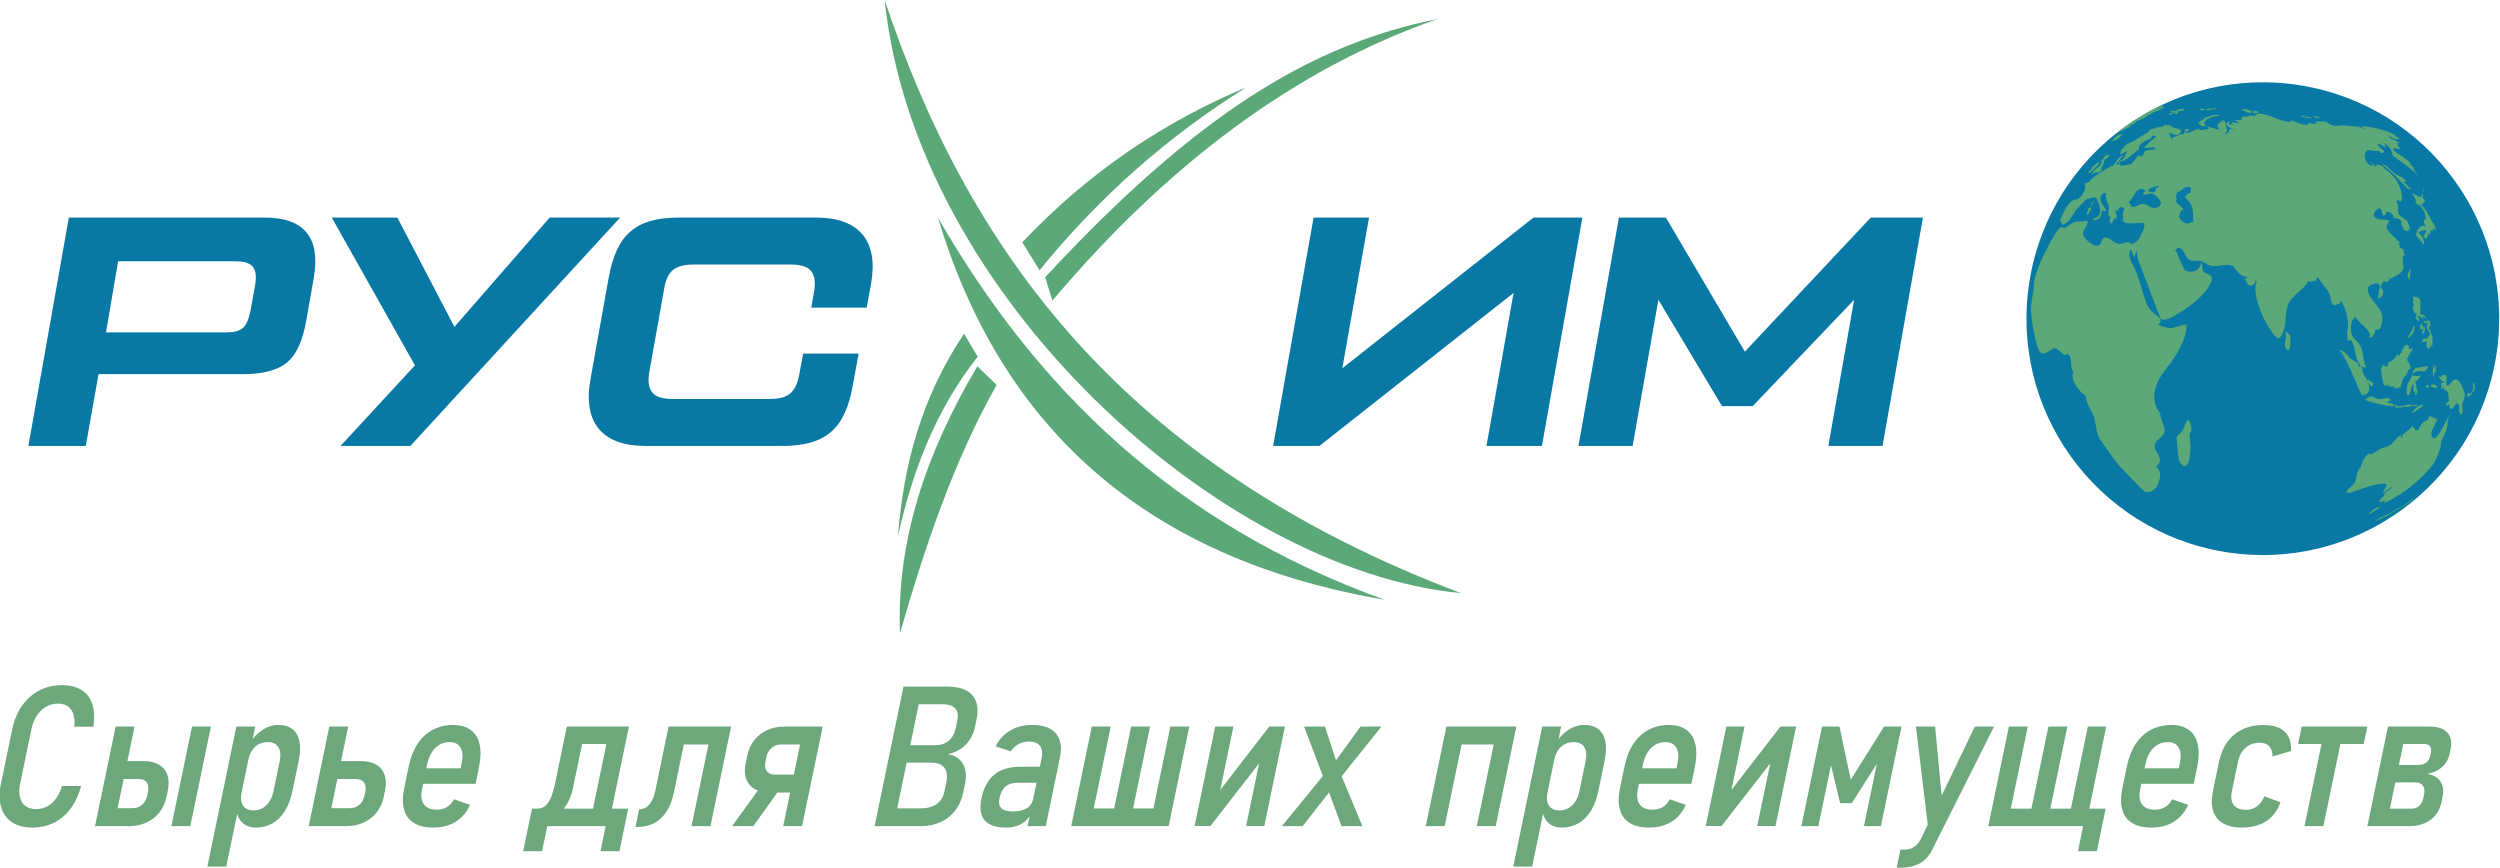 <?xml version="1.0" encoding="UTF-8"?>
<!DOCTYPE svg PUBLIC "-//W3C//DTD SVG 1.1//EN" "http://www.w3.org/Graphics/SVG/1.1/DTD/svg11.dtd">
<!-- Creator: CorelDRAW -->
<svg xmlns="http://www.w3.org/2000/svg" xml:space="preserve" width="227.081mm" height="78.813mm" version="1.1" style="shape-rendering:geometricPrecision; text-rendering:geometricPrecision; image-rendering:optimizeQuality; fill-rule:evenodd; clip-rule:evenodd"
viewBox="0 0 22708.1 7881.3"
 xmlns:xlink="http://www.w3.org/1999/xlink"
 xmlns:xodm="http://www.corel.com/coreldraw/odm/2003">
 <defs>
  <style type="text/css">
   <![CDATA[
    .fil1 {fill:#5BA878}
    .fil3 {fill:#6DA77C;fill-rule:nonzero}
    .fil2 {fill:#5BA878;fill-rule:nonzero}
    .fil0 {fill:#0878A4;fill-rule:nonzero}
   ]]>
  </style>
 </defs>
 <g id="Слой_x0020_1">
  <path class="fil0" d="M779.38 4050.38l115.56 -651.88 1312.64 0c180.75,0 314.08,-35.56 400.01,-106.67 85.92,-71.11 142.22,-198.52 174.82,-382.23l68.15 -388.17c62.22,-364.46 -88.89,-545.21 -447.42,-545.21l-1777.85 0 -367.42 2074.16 521.51 0zm293.34 -1677.1l1063.75 0c157.04,0 207.41,59.26 180.75,216.31l-41.49 231.11c-32.6,154.08 -74.07,198.52 -228.16,198.52l-1084.48 0 109.63 -645.94zm3054.92 595.58l-518.53 -992.64 -595.58 0 755.58 1342.27 -675.58 731.89 634.09 0 1905.26 -2074.16 -640.01 0 -865.23 992.64zm2977.9 1081.52c391.12,0 568.91,-151.12 640.03,-545.2l53.32 -293.35 -503.71 0 -32.59 174.81c-32.6,180.76 -97.79,237.06 -275.57,237.06l-880.04 0c-177.77,0 -240.01,-74.09 -207.41,-254.82l130.37 -728.93c26.68,-180.75 97.79,-237.03 275.56,-237.03l880.04 0c177.78,0 240.01,74.07 207.42,254.82l-23.71 136.3 503.73 0 38.51 -213.35c71.11,-391.12 -106.67,-604.47 -497.79,-604.47l-1244.5 0c-391.12,0 -568.9,151.13 -640.01,545.21l-165.94 924.47c-71.11,391.13 106.68,604.48 497.8,604.48l1244.49 0z"/>
  <path class="fil0" d="M12192.38 3345.17l242.97 -1368.95 -503.73 0 -367.42 2074.16 420.76 0 1763.02 -1389.68 -245.93 1389.68 503.73 0 367.42 -2074.16 -444.47 0 -1736.35 1368.95zm3656.42 -151.13l-717.07 -1217.82 -426.68 0 -367.42 2074.16 491.87 0 234.09 -1327.47 577.79 965.98 278.53 0 921.51 -965.98 -234.08 1327.47 491.88 0 367.42 -2074.16 -474.11 0 -1143.73 1217.82z"/>
  <path class="fil1" d="M8035.45 -0.01c750.62,2248.58 2147.34,4221.26 5235.11,5387.53 -2177.91,-205.75 -4955.69,-2694.78 -5235.11,-5387.53z"/>
  <path class="fil1" d="M9559.23 2730.07l-65.93 -211.33c1392.75,-1502.59 2434.35,-2119.16 3565.2,-2346.47 -1301.58,453.5 -2460.65,1327.87 -3499.27,2557.8z"/>
  <path class="fil1" d="M8174.6 5751.98c-32.3,-845.38 237.07,-1637.15 702.78,-2425.15l175.47 169.57c-386.71,684.74 -648.93,1458.42 -878.25,2255.58z"/>
  <path class="fil1" d="M12577.4 5447.85c-2199.52,-375.69 -3492.01,-1588.64 -4058.25,-3471.99 887.92,1544.69 2142.31,2783.99 4058.25,3471.99z"/>
  <path class="fil1" d="M11321.49 792.93c-743.19,310.74 -1427.99,764.85 -2035.78,1407.97l156.94 253.89c539.82,-665.14 1166.69,-1218.31 1878.84,-1661.86z"/>
  <path class="fil1" d="M8157.12 4868.1c48.83,-634.78 208.12,-1253.2 599.72,-1837.2l123.75 209.42c-373.86,472.76 -590.79,1028.08 -723.47,1627.78z"/>
  <circle class="fil0" transform="matrix(0.137 -0.843 0.843 0.137 20553.9 2894.53)" r="2513.54"/>
  <path class="fil2" d="M21904.9 1749.26c21.9,11.75 42.45,25.74 65.27,35.91 24.62,10.84 21.01,0.46 18.98,-4.97 1.8,2.26 3.39,4.51 5.2,7 0.67,-4.06 1.13,-7.23 7.9,-9.25l-0.45 -1.13c-1.66,-9.48 0.9,-18.15 7.67,-25.98 -1.58,9.02 1.59,18.29 -0.67,27.55 -1.36,0.23 -2.94,0.68 -4.07,1.12l-0.46 0c3.17,13.11 2.73,14.46 1.59,18.75 -1.13,0 -2.72,0 -3.84,-0.67l-0.46 -0.45c6.78,8.81 17.85,11.06 25.97,17.83 -0.44,5.2 -4.51,31.63 -37.02,44.5 38.15,32.07 66.17,86.51 105.01,161.95 -1.81,-3.78 -2.86,-6.47 -3.15,-8.14 -0.3,-1.65 35.91,50.61 35.45,77.7 -0.45,0.46 -0.89,0.91 -1.35,1.37 -11.74,-6.78 -10.17,-21.69 -18.75,-30.27 -0.44,0.68 -0.9,1.35 -1.36,2.04 1.13,4.51 3.84,8.35 4.53,12.87 -2.26,-2.11 -4.22,-3.09 -5.89,-2.95 0.46,7.46 5.89,14.22 3.18,21.91 -3.85,-0.9 -13.12,-8.36 -8.37,-14.68 -0.9,-0.92 -2.49,-1.82 -3.85,-2.27 -2.02,2.71 -3.38,4.52 2.28,18.29 -4.07,-1.13 -5.64,-1.36 -11.3,-1.13l-2.03 0.02c-6.54,0 -7.45,-0.46 -11.73,-2.03 0.67,3.84 2.92,15.14 0.21,30.03l0 0c-3.84,17.16 -12.87,4.3 -16.04,0 -3.15,-4.51 -4.74,-7.23 -8.81,-14.22 0.9,4.74 1.82,9.48 2.71,14.22l0.67 3.4c1.36,8.12 2.95,16.25 4.3,24.39 -7.68,-5.64 -11.29,-6.54 -13.32,-3.61 -1.36,1.81 -1.36,7.68 -1.36,10.39 0,9.49 0,11.3 -1.35,15.35 -12.43,-14.45 -23.49,-22.13 -37.94,-26.2 11.96,-0.67 16.93,-7.9 23.7,-23.93 5.88,-14.45 8.37,-19.65 15.59,-24.85 -16.72,-20.55 -68.2,-0.67 -75.67,18.98 4.74,1.58 6.1,2.25 11.07,5.87 25.08,20.56 39.97,61.43 42.91,76.8 4.07,21.23 -5.2,18.06 -7.68,16.03 -19.42,-14.91 -28.46,-37.71 -43.81,-55.77 0.01,-0.04 -0.53,-0.41 -1.57,-1.16 -1.05,-0.76 -0.67,1.12 -1.13,6.32 -2.26,-6.1 -3.61,-8.35 -11.07,-16.03 -8.81,-9.04 -10.16,-14.24 -6.76,-26.44 5.19,-16.26 33.18,-95.76 85.15,-65.94 -30.05,-58.05 -16.94,-58.51 -9.04,-58.51 15.59,-0.23 15.81,-72.04 -41.79,-126.48 7.23,4.97 15.81,8.13 22.14,14.22 -2.42,-3.59 -7.7,-10.52 -15.83,-20.76 -8.12,-10.25 0,0.44 0,2.03 -1.79,1.81 -2.92,2.94 -11.05,0 -0.68,-0.23 -61.89,-31.17 -26.66,-50.14 -4.05,-1.58 -9.25,-5.2 -11.51,-8.81 -10.62,-16.93 -16.93,-36.37 -27.33,-53.31 -2.03,-2.25 -4.74,-5.2 -6.77,-7.22l-0.24 0.46zm-2196.71 -706.25c6.09,-0.92 12.88,-4.3 28.92,-12.43 19.64,-9.94 22.36,-11.07 25.97,-10.17 0.9,1.8 0,5.87 -14.68,13.78 3.16,1.57 7.46,1.36 19.65,-1.12 9.25,-2.05 10.38,-2.05 15.14,-2.49 1.8,-5.88 2.03,-7.45 -0.23,-10.84 -3.38,-4.75 -9.48,-5.42 -13.99,-8.58 8.58,-0.46 24.62,-1.13 53.08,-5.88 22.57,-3.85 15.35,-16.04 15.35,-16.04 -2.72,-1.8 -8.82,-1.8 -12.2,-1.57 -23.03,1.57 -43.81,8.12 -50.14,11.51l0 0.67c-3.4,0.46 -6.78,0 -9.72,1.13 -1.36,0.45 -1.57,2.48 -3.16,2.71 1.59,0.69 2.72,1.13 6.56,1.36 -1.36,0.45 -2.95,1.13 -4.3,1.81 -5.87,-2.94 -11.51,-0.9 -19.42,7 -0.46,-3.39 -5.64,-6.1 -2.49,-9.94 -2.71,1.13 -10.84,4.97 -17.39,2.27 -0.9,-0.46 -2.26,0 -2.93,0.21 -3.4,2.05 -4.53,6.79 -8.37,8.37 0.46,-1.35 0.46,-2.42 0,-3.17 -2.94,0 -6.99,6.54 -5.87,8.14 1.8,2.72 3.16,0 4.97,-3.61 8.82,2.49 18.07,-1.36 26.65,2.26 -26.65,10.23 -40.51,16.25 -41.55,18.04 1.35,3.85 10.38,6.33 10.6,6.33l-0.45 0.25zm-511.12 191.06c12.66,-7.91 70.92,-47.67 71.38,-48.11 -0.67,0.67 -1.36,1.36 -2.03,2.03 6.33,-0.9 7.89,-1.13 27.32,-12.2l0 0c18.97,-11.96 45.62,-10.61 57.82,-34.1 -5.2,0.46 -9.94,2.72 -14.91,4.07 9.49,-5.65 18.98,-11.29 28.69,-16.49 -3.62,3.84 -7.92,7.24 -11.97,10.63 7.68,-1.13 26.87,-13.56 28.46,-15.37 -1.81,0.69 -4.3,2.04 -5.87,2.94 5.87,-3.38 11.74,-6.54 17.38,-10.61 -1.8,0.9 -4.06,2.26 -5.87,3.16 0.02,0 8.58,-7.91 25.75,-23.72 2.71,0.67 9.5,2.25 12.88,-5.64 0.21,0.9 0.46,1.81 0.9,2.71 9.27,2.94 13.78,-5.87 21,-8.14 -2.71,0.15 -6.18,1.36 -10.39,3.61 16.26,-10.16 16.93,-10.38 30.04,-12.86 16.48,-5.43 27.11,-20.11 42.24,-27.56l-2.71 0.67c0,0 0,-2.26 0.21,-3.16 10.17,-6.1 23.27,-3.84 32.53,-12.19l-2.69 0c3.38,-2.03 7.45,-2.72 10.38,-5.64 -1.51,0 -5.2,0.9 -11.07,2.69 35.46,-18.52 74.53,-28 111.13,-43.35 2.48,-1.13 5.64,-2.48 8.14,-3.61 -9.2,-2.42 -29,1.8 -59.41,12.63 13.77,-21 49.91,-2.71 58.27,-33.43 -2.03,-0.67 -4.74,-1.35 -6.77,-1.35 -10.17,1.35 -23.51,5.2 -29.15,7.45 -0.67,0.46 -1.36,0.67 -2.25,1.13l1.12 -0.46 -0.44 0.02 -1.58 0.9 0.23 0c0,0 1.79,-1.13 2.71,-1.59 -10.55,2.42 -21.38,6.7 -32.53,12.88 1.8,-1.5 4.74,-3.54 8.81,-6.09 -4.3,1.57 -8.14,4.05 -12.43,5.64l2.72 -1.59c-2.04,0.92 -4.76,2.27 -6.79,3.16 2.03,-1.13 4.97,-2.72 7,-3.62 -4.97,2.49 -11.05,5.66 -17.38,8.81 -98.47,51.06 -192.44,109.33 -281.2,174.59 -49.91,36.59 -98.25,75.45 -144.77,116.33 21,-18.08 60.74,-51.51 72.73,-58.96 -5.43,5.19 -11.76,9.49 -17.63,14.23l0 -0.44zm2709.64 491.92c-6.1,-9.25 -11.75,-15.35 -40.21,-41.09 -25.52,-23.05 -30.26,-28.24 -32.52,-34.56 0.22,-0.46 0.67,-1.36 0.9,-1.82 3.84,-0.9 5.87,-1.12 19.65,3.16 -3.61,-10.17 -7,-17.38 -23.49,-30.7 -24.62,-19.88 -55.78,-28.69 -81.08,-47.44 -26.21,-19.19 -45.86,-45.63 -71.6,-65.05 -8.36,-6.32 -20.78,-13.78 -31.39,-13.55 -2.73,0.23 -3.4,0.46 -6.1,1.36 7.9,9.27 20.32,12.86 27.78,22.8l0 0c39.52,25.31 126.26,116.56 167.82,160.37 36.14,37.94 45.18,46.96 53.31,53.08 -7,-9.04 -10.63,-14.91 -15.14,-25.08 1.96,0.46 6.1,2.94 12.42,7.46 9.26,6.54 17.38,11.96 19.65,10.83l0 0.23zm-1934.48 -595.59c0.44,1.35 1.13,2.71 6.54,4.3 1.12,-0.9 2.48,-2.26 3.15,-3.62 -0.44,-0.89 -1.36,-1.81 -2.03,-2.48 0.46,-0.9 1.36,-2.26 2.28,-2.94 13.99,21.46 30.26,25.53 49.68,12.21 -4.97,-10.17 -13.33,-18.08 -17.63,-28.46 14.01,-3.61 26.9,-15.14 30.72,-27.11 7.45,3.62 16.49,-1.81 37.94,-14.45 23.05,-13.56 50.37,-10.39 74.77,-17.85 2.93,-0.9 7,-2.71 9.94,-3.84 -16.93,-2.71 -33.66,-4.05 -50.15,-3.61 -9.71,0.68 -13.99,0.91 -21.68,3.17 -4.97,1.57 -8.35,5.87 -13.32,7.44 -17.16,5.88 -35.46,8.37 -52.64,14.91 2.95,4.07 1.59,5.64 -10.38,11.52 -0.46,0.21 -54.21,34.33 -53.31,41.56 4.3,2.48 9.73,2.02 13.57,4.96 -5.43,1.8 -6.32,2.03 -7.45,4.06l0 0.23zm1925.67 956.97c0,0 0.46,0.67 0.9,1.12 -0.21,-0.45 -0.44,-0.9 -0.9,-1.12l0 0zm-2845.6 -566.01c-10.69,7.08 -25.89,21.76 -45.62,44.05 -19.73,22.29 -2.72,9.26 5.2,9.26 5.19,0 12.19,-4.29 15.13,-6.1 -3.15,2.48 -4.74,3.84 -7.22,5.43 33.41,-16.94 40.2,-9.04 42.45,-0.46 4.3,-14.45 19.19,-18.52 27.78,-28.9 11.06,-13.34 0.91,-12.43 -4.29,-11.76 -2.94,0.23 -3.17,0.23 -4.53,0 6.33,-7.45 15.81,-18.52 13.79,-23.49 8.14,2.94 21,-54.88 20.77,-55.56 -0.21,-0.67 -1.35,-1.36 -1.81,-2.03 18.75,-7.91 49.69,-34.79 50.82,-44.27 -2.48,-2.94 -6.32,-1.13 -23.03,6.33 18.23,-13.55 29.67,-22.74 34.33,-27.56 -2.03,2.02 -4.97,4.74 -7.23,6.78 -23.72,17.61 -39.75,22.14 -44.27,23.26 1.13,-2.04 2.72,-4.07 3.39,-6.32l-0.9 0c8.81,-6.56 14.91,-12.43 19.88,-18.98 -3.84,0 -6.33,2.25 -14.24,9.25 -7.98,6.79 -11.97,10.4 -11.97,10.86 -7.68,6.32 -12.42,12.65 -13.32,13.78 4.51,-4.3 8.81,-9.04 13.32,-13.56l0 1.13 0.67 0.67c0.92,-0.14 1.9,-0.52 2.95,-1.13 -8.36,7.9 -12.87,15.35 -12.87,15.35 2.26,0.92 3.15,-0.89 4.97,-4.05l0 0.9c1.81,0 2.71,0 8.14,-3.61 -0.23,0 -31.86,26.89 -33.66,28.92 0,0 18.52,-10.4 24.85,-15.6 -3.03,3.17 -9.12,8.58 -18.31,16.27l3.38 -3.16c-8.43,5.56 -15.26,11.36 -20.54,17.39 3.61,-2.48 5.86,-4.3 9.71,-7.45 -2.03,2.03 -7.46,7.68 -9.71,12.86 1.12,0 3.61,0 19.42,-15.13 -12.66,14.01 -14.91,16.93 -15.35,22.13 1.79,1.82 1.79,1.82 9.71,2.04 -6.79,4.97 -15.81,14.9 -18.08,20.78l0.68 0.9c0,0 1.36,-0.46 2.03,-0.67 -9.48,9.94 -13.11,12.87 -25.98,21.46l-0.44 -0.01zm2963.5 185.21c0,-1.35 -1.36,-5.2 -4.3,-11.29l-0.44 -0.69 0 0.69c-0.46,1.57 -0.92,4.28 0,7.45l-1.59 -0.91c1.59,1.81 5.87,6.99 6.1,4.75l0.23 0zm-2731.09 -488.76c-4.76,1.35 -9.94,-0.9 -14.68,1.12 -6.32,2.72 -10.4,5.64 -18.52,12.87 4.28,-4.28 5.87,-6.33 6.08,-7.9 -2.48,-1.35 -13.32,4.74 -28.23,16.04 23.95,-21.46 26.66,-25.08 28.46,-27.33l-0.67 0c-3.61,2.73 -8.81,7.01 -15.14,12.65 1.36,-1.8 1.36,-2.03 1.59,-2.93 -0.9,0 -1.82,-0.45 -13.55,10.39 0,-0.22 0.44,-0.67 0.44,-1.13 -0.9,0 -1.36,0 -9.03,5.42 0.46,0 0.9,0 1.13,0 0.21,1.13 -0.23,2.26 0,3.39l0.67 0.46c0,0 -2.48,1.81 -3.61,2.48 -0.67,1.13 -0.67,1.13 -0.67,1.82l0.46 0.44c0,0 -17.63,6.78 -17.4,11.75 0.9,0.21 0.9,0.44 2.49,0 -26.89,19.42 -15.14,22.58 -14.91,22.58 4.97,1.12 23.95,-4.52 42.7,-16.25 3.84,-2.28 8.56,-5.64 12.19,-8.14 6.33,-4.74 11.3,-11.07 18.53,-14.68l-0.9 -0.67c0.67,-1.82 2.02,-5.43 23.03,-21.91l-0.46 -0.47zm2614.78 871.58l0 0c0,0 -0.69,-0.67 -0.92,-1.13 0.23,0.46 0.67,0.69 0.92,1.13zm-2768.36 -801.34l-0.23 0 -1.36 1.59c4.07,-3.62 8.36,-7.25 12.43,-10.86 -4.53,3.84 -8.36,7.24 -10.63,9.27l-0.21 0zm1237.49 -283.23l0 -0.44c7.68,-2.28 14.68,-3.17 28.23,-4.07 -9.94,1.12 -11.99,3.61 -14.01,7.22 14.91,4.97 27.77,14.45 43.37,17.17 13.32,2.48 21.23,-2.72 24.39,-4.74 0.91,-0.67 3.4,-2.49 6.09,-5.64l0 -0.02c0,0 -0.68,-0.9 -4.75,-2.26 -5.2,-2.02 -4.74,-3.38 0,-6.78 -16.25,0.46 -23.04,-3.16 -31.39,-7.44 -9.94,-5.2 -17.62,-7.68 -35.24,-7.45 -6.33,0 -10.17,0.44 -16.27,0.9 0.92,4.3 1.13,8.81 -7.22,7.22 6.09,1.36 9.93,1.82 15.8,2.49 -6.78,0 -10.84,0 -16.7,-0.67 1.12,1.35 4.28,4.97 7.45,4.51l0.25 0zm542.05 58.05c-0.75,0.29 -1.52,0.46 -2.25,0.46 5.2,0.67 10.61,0.21 15.81,0.89 18.29,2.28 35.89,8.36 54.2,10.17 11.97,1.13 20.32,0 22.14,-2.02 -1.82,-4.3 -32.76,-9.04 -32.99,-9.04l-0.21 0c-7.69,-0.46 -15.14,-2.72 -22.82,-3.85 -14,0.67 -24.84,-10.16 -38.62,-9.71 -4.05,0.22 -4.51,1.57 -4.74,2.72 2.26,4.28 7.46,6.09 9.48,10.61l0 -0.23zm-438.61 -33.2l0.44 0c22.14,-0.23 36.59,-5.2 43.14,-8.36 0.92,-0.46 1.82,-0.91 2.72,-1.35 -7.9,-7.02 -27.32,-13.78 -39.07,-13.57 -15.35,0.91 -17.38,17.39 -12.41,21.23 2.26,1.82 4.51,1.82 5.41,1.82l-0.23 0.23zm597.17 40.88c0,0 0.21,-0.91 0.44,-1.36 -15.81,-9.94 -28.9,-13.78 -45.4,-13.34 -7,0.46 -11.74,1.36 -19.19,4.3 2.03,-0.45 6.77,1.13 16.04,4.3 17.39,6.1 43.58,15.14 48.11,5.87l0 0.23zm911.55 563.07c0,0 0,-1.13 -0.67,-2.03 -1.57,-2.94 -6.77,-9.27 -9.25,-10.17l0 0c0.44,1.8 3.38,6.33 5.64,8.81 1.13,1.36 3.84,4.28 4.51,3.39l-0.23 0zm18.08 34.55c0,0 0,-0.23 0,-0.67 -0.23,-0.91 -2.03,-1.58 -3.38,-2.04l0 0.46c0.44,3.15 2.92,2.94 3.38,2.25l0 0zm15.58 56.01l-0.44 -0.9c-0.92,-0.29 -1.59,-0.38 -2.04,-0.23 -1.8,0.69 -2.49,2.94 -2.03,7.01 0,-0.45 -0.46,-0.91 -0.67,-1.35 0,0.44 0,0.9 5.64,12.86 2.48,-1.57 5.2,-5.2 -0.67,-17.16l0.21 -0.23zm-9.94 -45.4c0,0 0.9,0 0.9,-1.13l0 0c-1.36,-1.58 -3.15,-3.38 -3.84,-3.15 -0.67,0.44 1.58,3.84 2.94,4.28zm-1959.1 -680.29c0,0 11.07,2.72 11.07,2.72 3.15,0.45 6.32,-0.22 7.45,-0.45 0,-1.35 0,-1.58 -1.13,-2.48 0.9,0 2.03,-0.46 2.72,-0.69 6.47,2.57 16.18,1.07 29.13,-4.51 1.5,4.51 13.71,2.86 36.6,-4.97l-1.36 2.49c-2.27,2.25 -2.48,2.48 -2.73,3.15 0.69,0 2.94,0 6.33,-1.13l1.12 -2.25 0 -0.69c1.13,-2.71 0.92,-2.93 0.69,-4.05 -4.07,-1.82 -5.2,-2.03 -15.59,-1.13 1.35,-1.36 3.38,-2.94 4.74,-4.07 -6.77,0 -12.87,3.4 -19.65,3.61 0,0.23 0.46,3.16 7.01,2.71 -3.84,1.36 -8.14,2.05 -11.98,3.4l0.01 -0.01c-2.25,0 -5.86,0.46 -20.77,4.07l0.45 1.8c-2.48,-0.44 -4.52,-0.44 -7.45,-0.44 4.51,-1.36 7.23,-2.49 10.84,-4.07 -5.43,-1.57 -9.48,-2.03 -16.27,-2.26 3.39,-0.46 8.81,-1.82 11.97,-2.94 4.3,1.12 14.68,3.61 15.81,-0.67 -0.22,-0.46 -0.67,-0.92 -1.13,-1.13 -2.93,-0.9 -6.08,-0.23 -8.8,-1.59 -7.45,-3.38 -8.37,-3.15 -9.26,-2.92 0,0 0.31,1.27 0.89,3.82 -9.71,1.82 -18.97,6.1 -29.13,5.43l-2.02 1.13c0.44,1.35 0.44,1.35 0.21,2.25 -0.67,0.46 -1.13,0.67 -4.05,-0.67 0,1.13 0,1.13 0.44,2.72l-0.67 -0.02c-3.16,-0.67 -6.54,-1.36 -13.33,-0.67 0,1.81 0,2.94 0,4.97 11.3,-0.46 17.09,-0.61 17.4,-0.46l0.44 0zm1941.94 646.63c-0.67,-1.12 -1.57,-2.02 -2.03,-2.48l-0.23 0c0,0 0,2.27 2.71,7.01 0.67,-0.91 0.67,-2.71 -0.45,-4.53zm-2013.53 -649.78c4.52,-0.67 12.66,-1.82 21.91,-1.13 -3.78,0.6 -5.89,1.05 -6.33,1.36 -0.46,0.29 0,0.44 0.44,0.67 -4.05,0.9 -6.31,1.35 -9.48,1.35 2.05,4.51 7.91,4.97 22.82,1.36 -1.12,0.46 -2.48,0.9 -3.4,1.36 1.36,0.45 2.72,0.45 4.3,0.23 -1.35,1.56 -3.84,4.51 2.49,3.84 3.61,-0.46 9.27,-2.05 11.29,-2.72l1.13 0c-4.3,-2.25 -8.37,-2.48 -14.01,-1.35 2.27,-0.46 3.4,-1.13 5.64,-2.49 -0.44,0 -1.36,-0.23 -1.8,-0.46 4.74,-1.12 9.26,-2.48 14,-3.61 -0.22,-2.92 -0.67,-8.12 -16.71,-7.89 -11.3,0.67 -23.72,3.38 -36.59,8.35 2.49,0.46 3.62,0.67 4.74,0.67l0 0 -0.44 0.46zm1837.14 3611.04c-7.23,3.84 -14.01,8.12 -21.24,11.96 14.31,-9.79 21.7,-15.51 22.14,-17.16 -1.82,0.44 -4.07,0.9 -5.64,1.36 -38.4,21.23 -73.19,48.32 -113.61,66.17 -37.95,16.71 -62.04,27.92 -72.28,33.64 -30.71,17.4 -33.88,21.7 -34.32,24.41 13.99,5.41 171.87,-84.03 213.88,-112.93 3.39,-2.27 7.9,-5.42 11.05,-7.68l0.02 0.23zm-20.11 15.58c10.17,-0.67 99.15,-60.54 129.19,-85.61 0.46,-0.44 0.9,-0.9 1.36,-1.13 -6.78,2.27 -10.84,8.37 -17.39,11.07 1.36,-1.95 14.45,-13.7 39.3,-35.23 -5.64,4.51 -11.53,8.81 -17.17,13.32 2.72,-2.48 5.2,-4.97 7.9,-7.45 -36.59,31.17 -142.06,104.11 -143.42,105.03l0.23 0zm199.88 -158.33c-17.62,14.68 -33.64,31.16 -50.81,46.53 2.26,-1.36 4.06,-3.17 6.33,-4.53 -0.46,0.69 -1.36,1.59 -2.27,2.49 16.93,-16.04 33.89,-32.08 51.51,-47.66 -1.36,0.9 -3.17,2.26 -4.53,3.16l-0.23 0.01zm-275.32 -3217.13l0 0zm-0.9 -0.46l0 0zm-2737.64 322.99c5.43,-2.28 34.33,-16.06 79.5,-71.15 4.75,-5.65 18.75,-22.82 9.04,-22.59 -0.69,0 -1.36,0 -2.05,0.21 -17.6,5.66 -29.59,21.03 -46.52,28.24 -2.93,7.91 -5.87,11.52 -12.41,15.59 3.39,3.84 -2.71,10.84 -18.54,26.65 -8.35,8.35 -33.87,33.43 -9.02,23.05zm2679.59 2920.58l0.23 0c0,0 -0.9,0.44 -1.13,0.9l0.92 -0.9 -0.02 0zm441.1 -267.42c1.13,-1.36 2.27,-2.72 3.4,-4.07l0 0c-1.13,1.35 -2.04,2.73 -3.16,4.07l-0.24 0zm-153.8 285.93c-3.17,2.94 -6.32,5.88 -9.49,8.81 4.3,-3.62 7.45,-6.54 9.49,-8.81zm-324.11 100.96c-5.2,0 -10.17,-0.9 -15.35,-0.9 -5.2,0.23 -16.06,0.67 -34.56,12.65 -21.24,13.78 -38.86,32.07 -58.96,47.42 24.17,-4.28 27.1,-6.09 54.89,-24.83 26.42,-17.62 47.42,-31.63 52.39,-33.89 0.46,0 1.13,-0.45 1.36,-0.45l0.23 0zm-1822.46 -2255.21c6.33,0.92 7.91,0.46 8.35,0 0.69,-0.89 -1.79,-2.25 -4.28,-2.02 -2.48,0 -3.4,1.13 -3.84,2.27l-0.23 -0.25zm-516.77 -341.72l0 0zm-308.52 -126.04l0 0.92c-0.67,3.16 -1.81,6.77 -5.64,18.06 -7,20.78 -18.75,55.34 -8.81,49.01 9.04,-5.64 25.75,-34.33 33.66,-51.72 9.92,-21.68 4.05,-21.46 2.03,-21.23 -1.13,0 -4.97,1.12 -14.24,6.32 -7,4.07 -7,3.61 -7.23,-1.13l0.23 -0.23zm-238.05 67.09c0,0 0.44,-0.44 0.67,-0.9l0 0c0,0 -0.44,0.46 -0.67,0.9l0 0zm258.16 -79.05c3.15,-4.51 12.65,-17.84 22.59,-38.4 3.38,-7.23 5.87,-13.1 6.77,-15.35 -0.67,0.23 -1.57,0.67 -2.03,0.9 -13.11,9.04 -25.98,32.99 -25.52,34.56l0 0c-4.3,9.48 -4.75,13.78 -2.04,18.29l0.23 0zm2940 1112.13c1.13,-15.59 -4.51,-25.28 -7.68,-30.94 -0.46,0.67 -0.9,1.81 -1.36,2.48 -3.84,8.59 -9.94,23.72 -7.68,26.88 1.35,-0.44 2.02,-0.9 6.1,-6.33 -18.08,30.51 -37.73,61.66 -39.53,64.15l0.01 0 -2.48 3.61c-6.33,10.17 -9.48,16.73 -13.78,28.46 26.2,-13.78 63.92,-52.18 66.63,-88.53l-0.23 0.22zm121.07 350.98c1.13,-3.84 0.67,-9.48 0,-13.55 -3.61,0.67 -8.14,1.81 -11.75,2.48 -30.95,6.33 -62.57,8.14 -93.51,15.6 -8.58,2.03 -14.91,5.87 -18.75,11.51 -2.49,3.38 -3.84,6.78 -5.2,9.48 -6.77,15.36 -9.48,31.86 -14.89,47.67 -10.17,30.03 -33.43,53.29 -42.47,84.02 -9.03,30.7 -1.8,62.77 -6.77,93.72 10.38,-3.38 18.06,-3.38 26.87,-0.44 0,-0.92 17.17,-85.15 31.18,-98.93 6.33,9.02 7.22,10.38 3.84,38.39 -4.97,39.3 16.25,31.85 20.55,30.03 -1.82,4.08 -7,16.5 -5.2,31.41 0.67,0.46 1.59,0.9 2.26,1.35 12.42,-5.86 23.05,-37.72 22.59,-49.46 -4.74,1.58 -7.68,3.17 -11.97,7.01 5.2,-32.07 -8.81,-62.35 -9.71,-93.96 19.86,25.29 31.16,-34.33 54.88,-40.43l0 0c-25.98,-4.76 -52.18,10.38 -77.93,-1.81 -10.17,-4.75 -5.87,-12.87 15.14,-28.01 22.8,-16.26 37.04,-14.45 65.27,-11.06 24.62,3.15 26.44,1.35 36.82,-8.82 -1.13,1.59 -2.72,3.85 -4.07,5.43 14.01,-16.56 21.61,-27.1 22.82,-31.63zm46.07 154.5c-11.51,0.67 -28.01,6.99 -14.46,18.98 1.82,1.58 4.07,2.94 5.64,4.05 -0.89,0.69 -0.89,0.69 -1.12,1.13l0.23 0c0,0 0.68,0 1.12,-0.9 19.88,10.84 40.22,11.97 46.31,2.26 4.29,-6.77 -1.58,-13.1 -2.71,-13.77 0,2.49 2.49,5.2 3.6,7.46 -11.05,-18.54 -34.1,-19.21 -38.61,-18.98l0 -0.23zm-111.8 -556.53l0 0c0,0 0,-0.44 -0.22,-0.44 0,0 0,0.44 0.22,0.44zm9.49 478.37l0 0c0,0 -1.12,-0.67 -1.58,-0.67 0.46,0 0.9,0.46 1.58,0.67zm-13.11 -423.7c4.97,10.84 24.62,-7 24.85,-7.23 3.39,-3.17 5.41,-6.55 5.64,-9.72 0.44,-4.75 -1.36,-7 -7,-13.33 -12.42,-13.99 -15.36,-18.29 -17.62,-22.13 -0.91,0.46 -1.35,0 -2.48,-2.49l0 0.67c0,2.28 -0.23,4.3 -1.59,12.21 -2.02,12.87 -5.2,34.79 -2.02,42l0.22 0.02zm-63.69 690.67l10.17 2.94c0,0 -0.45,1.13 -0.67,1.82 -3.4,0.89 -7.68,1.81 -11.06,2.48 1.34,1.5 4.43,3.16 9.25,4.97l0.9 -0.69c7.24,-2.02 13.78,-5.41 20.77,-7.68 -0.44,1.13 -1.12,2.48 -1.56,3.4 2.71,-0.46 6.53,-0.92 8.56,-2.48 2.73,-2.03 2.94,-5.64 5.43,-7.69 0.46,-0.46 1.13,-0.67 1.81,-0.91 -0.45,0 -1.12,-0.44 -1.58,-0.67l-0.23 0c-3.16,-0.44 -6.1,1.35 -9.27,0.45 -6.77,0.67 -10.15,1.36 -14.22,2.72 -7.91,-9.04 -19.42,-0.46 -19.42,-0.46 -20.11,-5.87 -52.18,-3.38 -68.66,-0.44 -10.84,2.03 -19.88,8.81 -30.95,10.38 -8.14,1.13 -15.58,-2.03 -23.49,-2.71 1.82,2.71 2.94,4.07 6.56,5.42 -6.79,4.97 -9.73,1.13 -14.91,-5.65 -12.43,0 -17.39,1.81 -20.78,3.17 -3.84,-12.21 -10.17,-14.91 -12.88,-14.91 -11.3,3.61 -3.61,13.11 7.68,27.77l0.69 -0.45c18.29,4.97 36.58,-3.39 54.88,-0.22 -5.43,-13.78 63.92,-6.09 64.59,-5.87 -0.22,0.45 -0.67,1.13 -1.13,1.8 13.32,-5.2 25.29,-12.65 39.3,-16.48l0.22 -0.01zm-343.76 -19.19l0.69 0c-38.18,-7.9 -62.35,-16.04 -98.94,-32.98 19.42,-5.86 33.66,-21 52.18,-28.46 31.18,-4.51 50.14,27.55 79.96,26.44 25.74,-0.92 50.13,-12.88 76.34,-10.17 1.81,0 4.28,0.44 6.1,0.67 17.6,3.61 19.86,12.19 21.67,19.65 -9.94,6.78 -21.23,12.19 -35.68,6.54 7.45,11.98 8.81,14.24 32.3,17.85 35.68,5.41 31.86,19.42 29.82,23.49 -0.45,0.67 -1.13,1.81 -1.57,2.48 -4.53,4.97 -27.79,14.23 -27.79,-8.81 -4.29,16.27 -37.26,7.92 -135.06,-16.93l0.21 0 -0.23 0.23zm101.19 -18.75l0 0zm-98.71 18.75c1.36,0 4.07,0 4.52,-0.23l0.01 0c0,0 -6.32,-0.9 -6.78,-0.67 0,0 0.23,0.23 2.04,0.91l0.21 -0.01zm431.41 17.62c1.8,-3.84 -2.05,-3.61 -6.56,-3.16 -55.1,12.87 -89.88,59.85 -98.69,77.02 3.16,-1.13 10.84,-3.39 35.46,-16.94l-0.02 -0.02c22.6,-12.4 64.38,-45.83 69.58,-56.92l0.23 0.02zm-222.93 -159.24c0,0 20.78,-6.54 4.05,14.01 4.97,-5.64 11.07,-13.78 14.46,-20.56 9.72,-19.2 7.24,-41.79 16.49,-61.21 11.3,-23.7 32.74,-40.43 43.35,-64.59 7.46,-16.93 6.79,-24.17 5.89,-36.58 13.55,16.93 19.42,7.22 21.22,2.25 4.75,-12.42 3.17,-37.27 -29.82,-85.15 3.02,1.96 5.52,3.39 7.47,4.28 1.96,0.92 0.23,-1.12 -10.38,-18.52 4.51,0.46 18.98,0.46 14.91,-14.91 0.44,0.46 0.9,1.36 1.11,1.82l1.81 -0.9c0,-2.03 -0.67,-6.1 -3.15,-14.45 11.29,10.17 18.52,-2.94 17.83,-11.3 0,-2.48 -1.57,-5.64 -2.48,-7.91l0 0 0.46 -0.44c3.61,-4.07 35.01,-39.76 17.39,-40.22 -6.1,0 -17.62,4.97 -23.05,7.69 3.02,-1.95 4.99,-3.84 5.89,-5.64 -2.42,-1.06 -7.02,-1.21 -13.79,-0.46 11.07,-24.62 -7.68,-36.58 -12.42,-36.13 -3.38,1.13 -4.07,1.82 -6.55,4.74 0,-0.67 0,-1.57 0,-2.25 -0.22,0 -33.19,1.8 -46.3,84.02 -0.67,-7.45 -1.59,-9.04 -6.33,-13.78 -6.09,11.97 -8.81,19.65 -11.96,32.75 -10.84,-2.49 -7,-17.84 -17.62,-20.55 -12.43,34.54 -69.1,81.98 -76.79,70.01 -0.46,-0.46 -0.46,-1.35 -0.68,-2.04 -7.69,18.08 -10.38,30.05 -11.3,49.01 -11.05,-8.81 -36.13,-4.51 -34.54,-24.39 -19.42,19.19 -27.56,27.31 -24.62,66.86 0,1.36 17.6,130.09 39.51,131.45 6.78,0.45 12.88,-10.4 15.81,-15.6 3.84,21.91 51.05,24.18 64.83,16.94 -7.22,30.27 25.08,18.53 39.3,11.96l0 -0.21zm-75.21 -979.77c0,0 -1.13,1.57 -1.57,2.48 0.67,-0.68 1.11,-1.35 1.57,-2.48l0 0zm170.97 -74.76c9.04,-16.26 12.2,-22.59 10.4,-29.36 0,-0.46 -0.46,-1.13 -0.69,-1.58 1.82,2.94 4.07,6.99 4.53,16.26 0.67,11.97 -2.48,26.88 -5.2,39.97 -4.97,24.62 -7.45,37.94 -3.4,50.6 -4.66,-5.73 -9.25,-10.32 -13.76,-13.78 -4.53,-3.45 0.67,0.45 1.11,0.68 -1.49,-1.21 -2.4,-2.11 -2.7,-2.71 -0.29,-0.59 1.82,0.9 2.49,1.36 -13.78,-16.94 -8.59,-33.43 6.99,-61.44l0.23 0zm-2.48 66.18l-3.62 -3.62 0 0.46 2.72 2.26 0.91 0.9 -0.01 0zm0 -1.36l-1.36 -1.13 0 0 1.36 1.13zm14.91 19.65l0.22 0c-2.27,-2.72 -4.52,-5.87 -7.24,-8.81l0 0.46c1.13,2.48 2.95,5.86 6.79,8.35l0.23 0zm-413.33 1073.95l0 0c-1.35,-1.8 -2.25,-2.72 -2.71,-2.72 0,0 -0.23,0 -0.23,0.46 0,0.67 1.36,3.61 2.94,2.26zm-242.35 -443.8l0 0zm257.03 156.51l0 0zm-254.31 -571.42c-1.36,-2.02 -3.16,-4.74 -4.3,-6.99 -24.69,15.95 -40.58,19.33 -47.65,10.15 -14.68,-19.42 -18.74,-49.01 -20.78,-63.23 -8.35,-60.99 -58.26,-96.66 -87.39,-145.23 -3.4,-5.64 -7.46,-13.55 -11.07,-19.21 -3.38,-5.64 -8.81,-12.41 -12.42,-17.84 -5.2,0.46 -12.2,1.13 -17.4,1.36 -2.11,16.86 -6.55,29.13 -13.34,36.82 -2.92,-4.06 -6.32,-10.17 -8.58,-14.68 -2.48,4.07 -6.77,8.81 -10.84,11.29 -4.74,-1.36 -11.51,-2.25 -16.48,-2.03 -1.58,2.03 -3.84,4.97 -5.64,7 -1.58,-1.58 -3.84,-3.84 -5.42,-5.64 -2.03,1.36 -4.51,2.93 -6.54,4.28 -3.4,-3.38 -5.89,-9.71 -6.33,-14.45 -39.07,90.13 -142.51,125.35 -182.04,214.81 -38.17,86.51 -12.65,185.86 -55.79,271.48 -6.33,12.65 -14.68,31.61 -26.88,38.84 -49.47,29.83 -274.42,-376.06 -204.18,-510.89 -2.25,-1.58 -5.19,-3.61 -7.45,-5.2 -0.44,-4.75 -1.8,-11.06 -3.61,-15.59 -2.26,-0.67 -5.41,-1.57 -7.69,-2.03 1.36,2.94 3.85,6.56 4.53,9.71 6.33,24.85 -26.89,50.37 -46.31,47.44 -35.91,-5.43 -29.59,-48.13 -54.88,-62.58 25.08,-2.92 28.23,-10.38 31.18,-17.83 -21.7,1.13 -39.99,-2.49 -69.58,-24.85 -44.94,-37.94 -51.03,-61.2 -53.08,-68.89 -81.31,-43.35 -173.67,28.24 -253.85,-24.61 -7.92,-5.2 -18.3,-12.41 -26.44,-17.38 -37.71,-22.37 -81.98,2.02 -120.15,-16.27 -48.34,-23.26 -43.6,-93.06 -97.79,-111.13 -3.17,-1.12 -7.68,-0.67 -11.07,-1.12 0,0 -11.75,13.78 -30.94,26.64l-0.02 0c18.98,4.74 21.68,9.03 29.82,46.3l57.59 123.55c31.4,35 147.26,32.07 152.68,-62.56 21.91,23.49 4.08,57.59 22.14,81.98 18.06,24.39 55.33,18.52 71.83,45.4 5.2,8.35 6.1,22.8 4.05,32.51 -6.32,31.4 -50.36,116.33 -172.77,212.99 -2.49,1.81 -239.86,188.6 -292.5,138.23l-196.73 -516.08c-2.25,-5.87 -5.19,-13.78 -7.22,-19.65 -12.65,-37.73 -9.71,-59.85 -6.33,-85.61 -24.16,32.53 -23.95,43.58 -23.03,65.96 -23.72,-32.53 -31.4,-51.05 -34.35,-82.67 -24.39,42.24 -26.64,73.63 21.91,159.91 24.41,43.37 54.98,130.99 91.71,262.9 23.49,84.24 48.34,129.19 88.76,160.58 18.98,14.69 54.67,42.24 62.35,60.76 10.17,24.16 -0.69,32.74 -20.33,48.32 66.86,25.16 108.64,35.25 125.35,30.28 87.03,-26.06 131,-36.74 131.9,-32.08 1.13,5.64 22.81,142.52 -184.53,402.72 -205.3,257.7 -53.08,401.13 -51.26,402.24 -0.46,3.17 -0.9,7.24 -1.13,10.4 3.39,50.36 36.37,92.6 39.07,143.2 3.39,63.23 -68.43,74.75 -85.59,123.76 -22.14,63.48 56.23,100.96 41.55,162.4 -5.43,23.05 -24.4,37.04 -34.56,44.49 30.26,28.68 58.95,55.78 21.01,156.3 -36.81,97.35 -121.74,72.94 -122.64,72.5 -16.49,-7.46 -213.88,-217.29 -222.25,-226.31 -61.65,-65.73 -190.84,-261.1 -191.53,-262.46 -34.79,-67.07 -25.52,-145.9 -55.79,-214.34l-3.16 -6.1c-0.67,-1.36 -77.7,-129.86 -61.89,-161.71 -50.13,-24.62 -150.87,-147.25 -112.01,-216.14 -43.37,-46.98 2.03,-122.65 -53.54,-165.57 -2.02,2.03 -4.97,4.76 -7.22,7 -2.94,-0.9 -6.56,-2.25 -9.5,-3.15 -3.38,4.3 -10.38,8.14 -15.81,9.04 -51.64,-51.81 -84.77,-72.27 -99.37,-61.44 -103.91,77.02 -116.56,47.43 -137.78,-2.02 -0.45,-1.13 -49.69,-142.98 -62.79,-340.83 -5.42,-80.64 27.11,-157.65 24.62,-238.06 -0.46,2.94 -1.13,6.99 -1.58,9.94 11.98,-169.85 194.48,-468.43 196.28,-470.92 28,-40.65 40.65,-56.46 48.55,-59.63 11.3,-4.74 18.75,5.2 28.23,7.01 8.58,1.8 12.21,0.44 46.53,-23.26 31.4,-21.69 43.59,-28.02 62.34,-32.76 5.27,-1.36 34.94,-3.99 88.98,-7.9 18.08,-0.46 30.05,-0.9 13.11,37.27 -11.75,26.42 -32.53,49.01 -35.91,79.27 7.89,55.57 140.26,159.93 164.88,80.19 11.29,-36.82 25.29,-44.71 35.01,-44.71 4.06,0 9.71,-0.46 13.77,0.21 39.98,7.45 64.14,44.72 102.77,54.88 37.49,9.93 70.25,-21.22 107.75,-12.87 2.71,5.64 7.22,12.87 11.05,17.62 55.12,-6.78 79.05,-55.79 98.47,-95.32 36.83,-79.27 23.95,-95.53 19.21,-98.47 0,0 -90.35,2.48 -109.54,3.84 -38.61,2.48 -60.75,-4.97 -67.99,-7.23 1.36,-2.25 2.94,-5.43 4.3,-7.68 -5.64,-1.59 -13.55,-2.71 -19.42,-2.71 2.71,-14.91 1.13,-30.49 8.14,-44.5 -23.95,-25.75 10.17,-49.01 7,-74.3 -16.73,-11.3 -30.95,-15.6 -51.51,-2.49 -0.45,6.1 0.91,14.23 3.4,19.65 -5.43,0 -12.66,1.13 -18.08,2.49 -0.45,2.71 -1.13,6.33 -1.57,9.25 -2.49,-6.1 -6.56,-13.99 -10.4,-19.42 -6.54,27.79 14.45,52.18 10.17,79.74 -1.59,-2.27 -3.84,-5.42 -5.43,-7.91 0,4.97 -2.71,11.97 -6.31,15.6 -4.07,-3.18 -11.3,-5.2 -16.27,-4.76 1.8,2.48 4.29,5.64 6.1,8.14 -4.3,3.84 -9.94,8.58 -14.45,12.2 -0.46,6.55 -1.37,15.36 -2.04,21.67 -2.49,1.59 -5.64,3.61 -8.13,5.2 -35.68,-23.7 -14.01,-51.49 -7.01,-60.52 -5.87,-0.46 -17.83,-1.13 -21.22,-18.29 -3.84,-20.34 2.72,-51.95 2.72,-52.41 7.22,-33.18 -16.04,-59.16 -20.57,-89.44 -1.13,-7.91 -6.77,-17.62 -7.45,-25.53 -0.67,-7.22 2.27,-17.16 6.09,-23.03 -1.35,-2.72 -2.92,-6.1 -4.28,-8.59 -2.48,0.92 -5.88,2.05 -8.37,2.95 -2.48,-1.36 -5.87,-2.95 -8.35,-4.3 -26.44,18.98 -36.36,26.2 -32.3,64.37 4.07,39.07 42.91,61 49,98.94 -12.42,4.74 -23.94,-3.4 -36.12,-2.72l-0.46 0.44c0,0 -3.61,49.01 -26.21,75.45 -18.73,-2.26 -30.94,16.26 -49.23,15.35 -14.9,-25.98 33.88,-25.75 46.52,-43.36 39.07,-54.66 -18.73,-153.59 -19.19,-154.72 -19.88,-31.39 -52.39,0 -78.6,-0.44 0,0 -0.23,0 -6.55,0.44 -0.46,0 -85.37,68.44 -129.88,145.24 -29.59,51.5 -60.52,81.3 -94.64,91.02 -12.4,-9.04 -10.83,-24.84 -18.52,-36.37 -2.71,0.67 -6.32,1.59 -8.81,2.49 11.75,-26.5 20.5,-45.33 26.21,-56.48l0 0c0,0 -1.36,1.58 -1.8,2.48 45.62,-96.66 87.78,-144.16 126.48,-142.51 30.48,1.12 106.38,-91.7 77.01,-143.21 17.39,-10.83 18.29,-11.05 44.95,-18.06 17.38,-43.58 201.68,-145.69 203.49,-146.36 2.03,1.82 4.52,4.3 6.33,6.1 20.32,-21.9 32.07,-49.91 52.18,-71.83 3.38,-3.38 7.9,-7.68 11.51,-10.62l0.91 -0.45c15.58,-12.88 22.14,-13.78 30.95,-15.13 -15.37,16.48 -26.21,37.27 -45.85,50.13 2.92,-0.21 6.99,-0.67 10.16,-0.9 -6.62,10.11 -14.01,15.53 -22.13,16.29 1.13,-2.95 2.93,-6.79 4.05,-9.71 -10.16,16.47 -9.48,17.6 -4.05,27.54 0,0 16.25,-1.81 38.4,-3.61 -2.27,1.58 -5.2,3.61 -7.46,4.97 1.36,2.48 3.39,5.87 4.75,8.35 0.89,0 84.69,-7.68 102.54,-19.19 26.42,-39.53 48.99,-65.27 67.07,-76.57 4.74,2.73 9.94,7.91 12.87,12.42 30.05,-3.38 23.05,-36.12 39.31,-50.59 6.92,-6.16 38.16,-10.92 93.72,-14.22 -0.91,-3.4 -2.04,-7.69 -3.15,-11.07 -2.94,-1.59 -6.79,-3.38 -9.5,-4.97l-1.13 -6.33c-49.68,8.88 -79.12,11.76 -88.31,8.59 15.06,-22.89 51.19,-56.4 108.42,-100.51 -34.79,-24.62 -44.5,4.97 -47.67,14.68 -116.31,44.94 -110.44,80.19 -107.73,97.12 -82.96,72.27 -134.6,109.09 -154.94,110.44 1.13,-3.15 2.49,-7.45 3.62,-10.62 -16.71,17.16 -27.55,27.64 -32.52,31.4 -2.48,-1.13 -5.88,-2.71 -8.35,-3.84 10.53,-3.91 16.62,-12.11 18.29,-24.62 34.79,6.78 56.92,-62.56 66.17,-92.15 -25.97,21.02 -37.04,27.11 -57.37,34.56 -2.26,-1.57 -5.2,-3.61 -7.23,-4.97 1.59,-9.48 7.91,-17.61 8.14,-27.32 21.24,-19.87 33.43,-48.79 61.89,-61.43 18.74,-8.81 21.22,-9.94 37.04,-17.62 45.84,-22.59 86.96,-53.31 131.22,-78.62l0.9 0c20.11,-13.09 24.85,-16.24 29.13,-20.09l0 0c1.36,-1.12 2.49,-2.48 4.3,-4.3 -6.09,1.59 -14.68,2.95 -21,3.39 16.47,-9.94 34.78,-15.14 51.72,-23.93 -1.81,2.02 -4.07,4.74 -5.87,6.76 21.45,-1.57 37.49,-17.16 57.36,-23.03 0,2.71 -0.23,6.1 -0.45,8.81 14.59,-3.76 23.11,-6.77 25.51,-9.02 2.95,0.44 7.02,1.13 9.94,1.57 8.14,-10.84 9.48,-12.87 29.13,-19.65 2.49,1.35 5.66,3.4 8.14,4.75 -5.19,3.16 -12.19,7.9 -17.16,11.51 18.29,-8.81 36.59,-11.51 44.5,-12.86 -2.28,1.57 -4.97,3.59 -7.24,5.2 3.15,-0.92 7.45,-2.28 10.62,-3.17 2.71,1.58 6.33,3.61 9.02,5.19 -6.32,2.05 -14.45,4.97 -20.77,7.02 19.43,1.34 30.35,2.15 32.76,2.46l1.81 8.59c49.01,10.61 67.3,14.45 72.5,26.87 7,16.5 -22.59,36.82 -36.58,39.53 -26.44,5.2 -45.86,-15.14 -70.26,-18.29 10.25,41.4 21.15,60.68 32.76,57.82 -1.36,-5.43 -4.3,-12.66 -7.02,-17.4 35.69,-1.12 62.35,-31.4 98.71,-30.25 1.81,2.25 4.07,4.96 5.64,7.22 9.04,-20.34 14.47,-33.97 16.26,-40.88 -1.35,-2.28 -3.15,-5.43 -4.74,-7.69 23.72,-12.19 35.92,-7.45 36.59,14.68 -20.78,0.9 -24.62,1.59 -27.78,17.4 48.57,4.05 82.88,-41.56 131.22,-38.17 -4.74,3.38 -11.06,8.35 -15.58,12.19 72.73,-3.61 83.34,-9.02 96.89,-16.26 -0.6,-0.76 -9.77,-7.82 -27.56,-21.22 79.81,23.93 121.3,35.37 124.45,34.31 -14.89,-15.58 -21,-30.26 -18.52,-43.35 4.3,-20.78 31.18,-22.6 35.92,-42.92 5.64,0.45 13.11,2.03 18.52,4.06l1.58 0.02c2.49,0.89 6.1,2.02 8.59,2.92 12.4,26.89 7.45,58.05 21.22,84.26 -7.44,19.64 -8.36,21.67 -34.55,32.74 61.44,-4.07 54.65,-28 51.27,-40.89 26.19,-13.55 39.76,13.56 60.3,18.53l0 0c-28.23,-24.39 -67.3,-35.23 -86.95,-70.25 9.04,-5.87 14.75,-13.53 17.17,-23.03 2.25,1.57 5.2,3.84 7.45,5.41 0.21,7.01 1.36,16.05 2.93,22.82 3.76,1.8 16.79,3.47 39.08,4.97 -2.1,-3.17 -11.21,-8.73 -27.33,-16.71 2.49,0.67 6.1,1.36 8.58,2.03 2.03,-1.59 4.74,-3.84 6.77,-5.64 -2.25,-1.36 -5.2,-3.38 -7.45,-4.74 0,0 41.55,9.25 67.32,10.38 -12.2,-16.94 -18.98,-21.01 -40.22,-24.39l0 0c0,0 0,0 4.07,-1.82 23.26,-5.86 48.11,0.9 70.92,-8.58 -2.49,-1.13 -5.87,-2.48 -8.59,-3.61 -4.97,-23.95 7.46,-23.7 59.85,-22.8 3.84,-4.07 10.63,-7.46 16.05,-8.59 0,0 14.68,4.3 51.27,2.49 -2.26,-1.82 -5.2,-4.06 -7.46,-5.64 2.49,0 5.64,0 8.15,0 6.16,-8 13.38,-12.88 21.67,-14.7 105.25,-2.25 190.17,76.34 295.43,74.53 1.36,-2.03 3.38,-4.95 4.74,-7 -0.67,-2.71 -1.81,-6.1 -2.48,-8.81 51.72,12.88 96.44,52.64 154.71,40.89 -0.9,-2.93 -2.03,-7 -2.93,-9.94 26.19,-8.57 50.59,4.75 75.65,7.01 0,0 0,0 -5.86,-1.37 -1.82,-1.57 -4.52,-3.83 -6.33,-5.64 6.47,-0.3 15.28,0.16 26.42,1.35 -6.1,-2.71 -14.23,-6.08 -20.55,-8.81 -0.92,-2.48 -2.27,-5.87 -3.16,-8.35 97.12,-8.13 103.89,-2.71 129.18,17.39 44.04,35.46 95.09,11.07 142.76,16.94 41.78,5.2 84.01,5.87 126.02,11.07 5.2,0.67 11.75,3.84 16.04,6.53 -2.49,-0.67 -5.64,-1.79 -8.13,-2.48 34.56,12.65 40.2,13.57 56.47,16.26 -25,-10.52 -39.01,-18.81 -42.02,-24.83 82.44,-4.51 283.24,50.6 315.98,86.73 -2.71,0 -6.33,0 -9.04,0 4.07,1.81 24.85,11.75 42.01,25.07 -47.88,25.08 -74.52,-24.39 -113.15,-32.3 12.94,8.6 21.67,14.61 26.18,18.08l-4.74 7c33.43,17.62 69.35,30.03 100.51,52.16 -11.05,-4.28 -13.1,-4.95 -28.9,-6.31 2.02,3.38 4.51,8.13 6.32,11.74l-5.88 7.22c10.39,9.5 12.65,11.53 24.17,31.18 -1.12,2.25 -2.71,5.2 -4.07,7.45 -41.09,-9.04 -51.26,-6.55 -60.07,-4.3 3.38,21.91 60.53,54.44 60.99,54.67 0.44,0.21 65.72,39.3 99.15,78.14 -0.23,3.17 -0.68,7.45 -1.13,10.85 5.41,6.62 15.95,17.69 31.63,33.19l0 0c0,0 0,0 -3.84,1.58 5.2,20.11 20.32,34.79 30.03,52.4 1.81,2.02 3.84,12.42 5.64,21.46 -2.03,-2.26 -4.74,-5.2 -6.77,-7.23l-0.23 0c-1.36,-3.15 0.67,-7.89 1.36,-10.83 -65.72,-71.15 -153.36,-114.96 -225.19,-178.66l0.46 0c1.82,-2.72 4.3,-6.33 6.1,-9.03 -27.77,-75.44 -79.5,-99.16 -94.42,-98.93 15.36,11.3 19.42,13.99 33.66,22.59 -2.49,0 -6.1,0.21 -8.59,0.44 1.59,6.56 4.97,14.91 7.92,21.01 -44.5,-30.03 -49.24,-31.16 -69.35,-36.13 -1.58,1.82 -3.84,4.3 -5.64,6.33 1.36,10.23 21.3,31.24 59.85,63 -19.86,27.56 -42.24,7.68 -46.53,3.4 2.05,-1.58 4.76,-3.61 6.79,-5.2l-0.02 0c0,0 0,0 -1.13,-0.68 -4.95,-0.67 -11.73,-1.36 -16.7,-1.36l-2.72 0c0,0 -0.23,0 -5.86,0 -6.1,0 -14.24,-0.9 -20.11,-1.8l1.13 0.9c-26.9,7 -56.03,-22.8 -81.54,4.97 -20.32,22.13 -22.14,129.42 73.41,131.22 -18.52,-16.72 -28.84,-28 -30.94,-33.87 -2.11,-5.87 37.04,23.03 43.82,42.24 4.06,-2.49 10.17,-5.2 14.68,-6.56 -4.07,-3.61 -8.58,-9.71 -10.39,-14.91 21.69,0 52.63,6.1 77.92,34.79 -2.48,-0.44 -5.87,-0.9 -8.35,-1.13 146.13,86.95 182.94,251.39 160.35,300.4 -2.94,1.13 -6.78,2.49 -9.71,3.4 -7.37,-3.63 -14.99,-9.74 -22.8,-18.31 -1.59,1.8 -3.85,4.28 -5.66,6.33 -1.36,-2.05 -3.16,-4.97 -4.51,-7.01 2.71,5.88 4.51,14.68 4.07,21.23 -2.72,-0.46 -6.33,-0.9 -9.04,-1.36 37.27,31.85 2.71,80.86 27.33,115.87 21.68,30.72 64.15,37.94 81.98,73.17 4.68,9.34 10.55,30.2 17.62,62.56 -4.97,0.67 -11.29,2.49 -16.03,4.3 0,2.49 0,5.64 0,8.13 -48.34,18.54 -67.55,-73.17 -66.19,-81.75l6.78 5.41c-2.25,-14 -3.84,-18.3 -25.75,-29.58l0.92 -0.68 -2.27 0 0.9 0.44c-16.04,-5.41 -32.98,-6.77 -48.55,-13.55 -1.36,-5.2 -0.92,-13.1 1.79,-17.63 -19.42,-9.25 -27.77,-35.45 -53.52,-35.45 -23.72,0 -11.75,36.37 -35.45,35.91 -2.72,0 -5.89,-1.81 -8.37,-2.48 -2.49,-19.88 -4.97,-20.55 -15.13,-23.72 1.57,-2.93 4.96,-6.33 5.42,-9.71 0.89,-7 -10.84,-38.4 -32.75,-29.59 -0.67,0.23 -63.23,43.37 -33.2,76.57 37.04,40.88 91.71,13.09 133.71,35 -4.06,21.9 -28.68,35.24 -25.52,60.09 1.13,9.71 2.02,17.17 40.19,59.39 32.99,35.25 59.18,59.41 84.72,78.39 -2.05,1.35 -4.53,3.15 -6.56,4.51 -13.09,-5.87 -21.23,-19.65 -35.91,-23.04 1.35,0.67 34.33,14.9 38.62,57.6 -1.58,1.79 -3.61,4.05 -5.19,5.64 24.24,5.28 38.69,16.8 43.35,34.55 -0.67,2.28 -3.38,4.53 -4.74,6.56 9.27,19.86 9.04,21.9 7.22,35 -2.48,0.46 -5.86,0.91 -8.35,1.13 -4.05,12.19 -9.25,69.57 1.36,93.27l0 0.02c0,0 0,0 2.71,-2.71 -4.97,32.07 -5.87,37.04 -30.03,60.97 -26.66,26.21 -64.15,35.02 -91.94,59.18 -2.71,-9.25 -3.84,-12.65 -15.13,-20.11 9.04,18.29 10.62,21.47 -11.07,49.24 -0.44,-0.44 -50.81,-39.97 -61.65,49.7 18.3,15.13 25.98,29.13 17.38,64.14 -8.35,26.19 -33.87,31.85 -48.55,32.97 2.93,-5.19 6.77,-12.42 9.48,-17.83 2.11,-47.28 6.93,-73.25 14.45,-77.93 0,-10.17 0,-34.1 -15.35,-40.88 -8.35,-3.84 -101.42,4.53 -95.09,56.92 11.75,98.03 117.46,145.46 131.01,242.35 4.97,34.55 -9.27,153.35 -60.77,115.2 -1.56,25.51 -25.28,93.04 -59.84,74.75 3.4,-5.41 8.14,-12.86 11.52,-18.29 -18.98,-76.11 -103.9,-100.73 -132.13,-169.85 -60.54,40.43 -41.33,138.45 -38.84,149.51 9.71,45.19 50.13,68.66 73.85,103.91 40.66,60.53 28.01,135.96 56.47,199.87 1.35,2.95 5.86,4.97 8.14,7.25 -60.08,11.05 -81.98,-37.95 -105.72,-145.23 -20.09,-90.13 -30.03,-119.48 -63,-93.28 -8.14,-30.26 -11.3,-42.91 -4.3,-96.68 18.52,-142.28 -44.94,-247.53 -64.84,-276.22 0.92,32.52 -6.08,35.46 -16.47,40.2l-0.23 -0.46zm-1477.79 -971.64c3.9,1.81 8.35,1.73 13.32,-0.23 -19.88,30.71 -15.81,44.95 22.58,75.9 23.94,19.42 29.58,26.41 31.86,39.07 -26.9,-4.07 -39.76,44.49 -37.73,60.97 3.15,26.44 26.64,39.07 45.62,49.24 5.64,2.94 5.64,3.84 6.33,5.88l0.67 0 0 0.67c26.43,16.04 48.57,-11.06 74.08,-7.45l0.46 0c-1.13,-94.4 -2.04,-151.55 -42.47,-191.3 -28.46,-27.77 -29.36,-34.34 -30.94,-44.95 3.4,-4.28 11.06,-7 16.49,-8.12 -4.51,-9.94 8.44,-18 38.84,-24.18 -6.99,-5.64 -8.35,-7 -4.74,-22.58 2.49,-11.06 6.1,-27.56 -28,-29.14 -37.27,-1.8 -50.6,39.52 -83.13,46.31 -4.51,-0.23 -7.22,-1.82 -10.38,-5.43 -0.23,19.42 -16.72,35.24 -12.42,55.56l-0.44 -0.22zm-249.81 -68.89c-8.14,13.99 8.13,16.7 51.5,24.16 3.84,-9.94 9.94,-26.42 21.67,-21.91 0,-5.41 -0.21,-6.08 -6.08,-9.25 -5.42,-2.71 -5.65,-3.61 -5.42,-9.48 10.16,1.36 20.1,-1.59 30.71,-9.04 1.13,-0.9 2.72,-2.03 3.84,-2.93 -21.46,-11.29 -60.76,2.72 -88.53,22.14 1.04,-1.06 1.73,-1.82 2.02,-2.27 0.3,-0.46 -5.86,4.29 -8.58,7.22l2.94 -2.47 -2.94 2.72 -0.46 -0.02 -0.89 0.9 0 0 0.22 0.23zm48.33 164.42c35.45,3.17 54.87,-19.65 59.84,-26.65 18.75,-25.97 -17.37,-70.47 -63,-98.47 -32.53,-19.88 -65.27,16.72 -97.8,0 -1.2,-4.66 7.91,-15.44 27.33,-32.29 -23.93,-13.11 -40.2,-20.34 -62.33,-9.27l-2.95 -3.38 1.59 2.92 0.9 0.69c-20.78,11.05 -34.56,35 -50.37,62.77 -18.29,32.08 -25.29,37.96 -41.99,51.73 6.54,4.75 9.02,6.55 14.45,17.18 4.51,8.79 11.28,22.34 18.52,23.93 40.66,9.27 68.89,-34.79 109.31,-25.52 30.95,7 53.54,33.64 86.28,36.59l0.22 -0.23zm1245.17 1173.13c-1.13,0.21 -2.49,1.35 -5.2,4.51 2.71,5.87 3.38,6.54 3.61,5.87 0,-0.44 0,-1.8 -0.23,-2.72l0.92 -0.45 0.67 -0.68c0.9,-1.35 1.57,-2.71 1.57,-4.05 0,-0.69 0,-2.71 -1.36,-2.48l0.02 0zm688.41 274.4l0 0zm975.93 208.71l-0.44 0c9.94,-34.1 7.46,-67.53 -1.81,-66.41 -2.26,0.67 -3.62,2.03 -6.33,5.87 0.46,1.82 0.46,3.39 0.69,7.9 -0.23,-0.21 -0.69,-0.67 -1.13,-0.67 -1.82,1.35 -2.49,3.15 -2.49,4.07 0,0 1.13,-0.61 3.39,-1.82 1.13,10.38 -1.36,43.37 -1.36,43.59 -0.67,2.04 -3.38,3.61 -4.51,5.42 -5.87,9.26 -9.71,19.42 -16.49,28.01 -4.06,5.19 -6.31,4.51 -7.9,3.15 -6.78,-5.2 -10.17,-7.9 -20.55,2.49 -1.21,1.06 -3.11,8.89 -5.66,23.5 1.13,0.67 30.95,15.81 54.88,-53.75 -0.46,10.61 0,14 1.13,15.81l0.92 0 0 0.44c3.84,-4.05 4.97,-6.54 6.53,-11.05l1.59 -3.84 0 -1.59 -0.46 0.67c0,0 0.46,-0.89 0.46,-1.35l-0.46 -0.44zm-1669.31 -474.99c2.02,40.43 0.67,69.79 -4.3,87.41 -11.74,42.68 -38.61,3.6 -38.84,3.15 -11.53,-20.1 -6.33,-43.82 -0.46,-71.37 6.33,-28.92 9.48,-47.67 -0.46,-63.47 -1.57,0 -5.2,-1.13 -6.08,-6.33l2.48 1.59 -1.12 -1.59c2.02,-1.57 3.38,-2.03 6.08,-2.26 2.94,0 18.31,0.67 36.6,23.27 4.74,5.86 11.74,17.16 5.2,25.74 -0.23,0.44 -0.69,0.67 0.9,3.62l0 0.24zm-30.95 -41.11c-4.3,-5.2 -6.54,-2.47 -6.54,-2.26 0,0 -1.13,2.94 2.47,2.94 0.46,0 1.59,0 3.61,-0.45l0.23 0 0.23 -0.23zm1534.04 418.06c-39.31,0.69 -43.15,51.05 -79.05,56.69 -14.45,2.28 -6.1,-42.91 -6.1,-43.37 -0.21,0.69 -0.67,1.38 -0.9,2.05 4.74,-41.79 6.79,-60.99 -21.23,-58.28 -12.2,3.4 -23.04,9.04 -36.82,25.75 2.26,-13.1 -2.25,-16.04 -4.07,-17.38 -2.48,0.9 -3.38,1.36 -6.32,6.31 16.72,28.69 31.17,53.54 58.05,45.85 -9.93,12.89 -27.11,11.76 -39.3,20.32l0 0c17.62,14.91 -4.52,33.89 4.75,49.7 3.39,0.23 5.87,0.46 19.2,-25.75 -1.36,11.97 -2.03,18.52 4.07,27.33 6.99,9.94 19.86,11.07 28.21,18.98 13.11,12.41 13.11,14 16.27,97.12 -1.82,-4.3 -7.46,-17.39 -34.33,34.79 13.78,-6.1 29.59,-5.66 43.37,-11.75 -14.24,40.21 15.35,38.61 17.83,37.27 2.94,-1.59 27.78,-21.01 23.72,-30.49l-1.81 -0.46 0.01 -0.01c8.88,-4.35 14.31,-7.44 16.25,-9.26l0 -2.48 0.69 2.03c3.15,-4.06 5.2,-6.77 8.56,-16.27 3.4,12.42 16.73,18.75 19.65,31.4 4.97,20.11 -5.86,40.89 2.95,61 10.62,24.39 23.03,12.4 23.26,12.4 4.51,-4.74 4.97,-14.45 6.1,-20.77 3.61,-23.71 -7.23,-46.76 -3.85,-70.46 3.39,-24.62 19.88,-44.73 23.04,-69.35 0.91,-6.99 0,-16.49 -1.13,-23.49 -0.21,-1.35 -35,-129.19 -80.62,-128.52l-0.45 -0.9zm-833.43 145.92c-1.49,-3.93 -2.48,-6.71 -2.92,-8.37l0 0c7.68,-3.84 16.7,-0.9 24.16,-5.64 7.91,-4.97 17.62,-14.45 20.56,-23.26 11.97,-34.33 0.9,-67.76 -4.97,-85.83 21.68,37.05 26.88,45.63 47.88,34.1 -7.45,-7.45 -2.27,-14.89 0.67,-16.03 1.36,0.9 3.39,2.02 4.52,1.12l-3.62 -3.61 1.13 0c0,0 -1.36,-1.36 -1.81,-1.81l-0.22 0c-27.1,-26.19 -45.69,-35.84 -55.79,-28.91 -12.86,-23.03 -29.82,-44.03 -39.3,-68.88 -5.41,-14.45 -2.25,-30.72 -9.48,-44.73 -4.97,-10.15 -10.38,-11.96 -20.78,-15.35 -3.15,5.43 -3.38,6.56 -2.71,11.51 -5.2,-6.77 -8.81,-10.15 -15.14,-14.22 2.88,1.21 5.36,1.5 7.47,0.9 4.06,-14.9 -17.18,-32.52 -17.39,-32.75 -17.17,-13.78 -38.4,-21.22 -55.34,-35.22 -21.67,-17.86 -35.68,-43.16 -58.94,-59.41 -7.92,-5.43 -24.41,-16.94 -46.09,-16.72 -2.02,0 -3.84,0 -5.87,0.45 32.98,6.54 84.03,112.26 150.42,268.77 45.85,107.74 66.63,154.71 82.89,144.33l0.67 -0.44zm696.79 -107.52l0.9 -0.67 0 0c0,0 -0.67,0.46 -0.9,0.67zm86.49 278.93c-50.37,64.84 -70.24,148.63 -129.42,207.81 -34.33,34.33 -42.68,-35.02 -42.68,-35.69 -0.9,-13.86 19.2,-58.81 60.32,-134.84 -2.57,2.71 -7.69,7.74 -15.37,15.13 0,-7.45 4.74,-13.78 5.41,-21.23 -4.97,10.84 -26.19,4.59 -63.69,-18.75 -14.45,27.85 -25.37,42.76 -32.74,44.72 -23.72,6.33 -56.46,33.21 -70.69,88.77 -10.83,-5.66 -12.42,-6.1 -28.01,0 2.04,-20.11 -20.32,-25.53 -24.84,-41.8 -2.94,3.61 -60.99,63.02 -89.89,74.54l0 0c-1.36,12.66 -2.27,16.04 -8.37,29.38 -0.44,-1.36 -1.11,-3.17 -1.57,-4.53 -3.01,3.01 -6.03,7.9 -9.04,14.68 0,-6.54 0,-13.32 4.74,-34.33 -14.22,8.81 -25.52,15.81 -54.88,50.37 -28.69,33.64 -38.4,40.87 -53.53,49.24 -25.52,14.22 -55.34,16.93 -81.76,28.67 -33.2,14.91 -57.15,47.67 -96.44,51.28 -0.23,-3.84 0.89,-9.27 2.94,-12.65 -56.92,29.13 -73.86,93.72 -81.1,121.28 -2.4,9.5 -5.18,15.82 -8.35,18.98 0.23,-2.95 0,-6.79 -0.9,-9.48 -36.15,42.22 -23.27,102.75 -54.67,146.56 -19.42,26.9 -51.05,42.25 -67.3,72.06 -1.13,2.03 -0.69,5.41 -0.92,7.67 16.73,13.78 63.69,-4.95 98.04,-18.52 2.26,-0.9 227.21,-83.57 268.54,-52.85 0.47,5.13 -12.79,30.73 -39.73,76.8 30.49,-21.01 63.69,-37.94 92.15,-61.66 -18.54,36.14 -58.51,44.72 -86.95,67.76 11.97,-1.57 16.04,-4.52 48.55,-28.01 -0.75,1.05 -13.4,12.2 -37.94,33.43l0.44 -0.46c1.36,0.46 3.17,1.13 4.53,1.59 -9.27,28.23 -46.08,36.59 -49.47,69.12 3.01,2.4 23.33,-2.34 60.98,-14.24 -4.82,4.51 -9.57,7.84 -14.24,9.95 1.58,0 3.61,0 5.21,0 -1.52,4.2 -5.21,9.7 -11.08,16.48 238.96,-112.03 382.84,-272.39 433.66,-336.08 -2.71,2.94 -6.1,7.22 -8.58,10.17 4.97,-6.1 10.17,-12.2 15.14,-18.52 -0.92,1.12 -2.28,2.71 -3.18,4.05l1.59 -2.03 0.9 -1.13c1.36,-1.57 3.17,-3.84 4.53,-5.64 -0.92,1.13 -2.05,2.72 -2.95,3.85 6.1,-8.36 25.08,-34.1 37.49,-66.86 10.62,-28.24 23.95,-55.57 33.66,-84.24 8.35,-25.29 2.25,-53.08 14.45,-77.7 32.68,-65.21 49.47,-109.25 50.36,-132.13 2.49,-60.98 14,-78.83 28.47,-101.64l0 0c0,0 0,-0.45 -0.46,-0.45 -0.22,0 -0.44,0 -0.9,0.45l-0.46 0.67zm-214.56 -242.11c7,4.07 18.52,-0.45 21.47,-8.13 0.67,-1.58 0.67,-2.94 0.67,-4.07l0 0c-0.9,-7.9 -9.94,-14.22 -19.19,-13.55 -7.46,1.81 -8.15,7.45 -8.37,9.25 -0.45,3.4 -1.36,12.65 5.65,16.5l-0.23 0zm-123.32 -841.54l0 0zm75.67 443.12l0 0c-1.36,1.59 -2.73,2.94 -3.61,3.84 1.8,-1.81 2.92,-2.94 3.38,-3.84l0.23 0zm90.11 3.38c1.12,21.47 1.81,22.14 5.88,25.54 1.57,-5.89 3.6,-13.78 4.28,-19.88 0,-0.9 10.84,-80.85 -17.37,-114.74l0.44 -0.67c1.96,-1.06 2.55,-9.56 1.8,-25.52 -1.8,4.74 -3.84,9.48 -5.64,14.45 0.46,2.03 0.91,4.51 1.35,6.54 -6.32,-4.22 -10.23,-20.99 -11.73,-50.37 19.42,8.15 13.55,-21.67 7.89,-34.99 -7.45,-17.63 -9.71,-17.4 -27.1,-15.14 -8.73,-30.11 -14.98,-45.48 -18.74,-46.07 -3.77,-0.6 -5.28,2.11 -4.52,8.13 -3.39,-21.01 -27.11,-21.01 -32.08,-16.73 -2.02,1.82 -2.71,5.66 -3.15,8.37 -1.36,-7.68 -2.04,-13.11 -2.27,-23.72l0.23 0c0.68,-3.61 0.68,-5.64 0.68,-9.71 0,-1.13 -0.46,-2.71 -0.46,-3.84 -1.81,-37.04 9.94,-74.77 -4.74,-111.36 -10.85,-27.1 -48.34,-9.25 -59.84,-35.23l-0.69 -1.35c0,0 0.69,2.25 1.13,2.92 4.3,32.08 -9.26,65.28 6.09,96.68 -2.48,-0.68 -5.64,0.9 -7.89,2.03 -4.97,18.75 4.51,54.42 22.13,67.99 6.33,-3.62 7.23,-7.92 3.16,-15.14 6.01,3.92 7.68,16.28 4.97,37.06 -1.8,0.21 -4.29,0.67 -6.1,0.9 -4.74,12.19 1.81,19.65 26.43,47.42 14.45,-17.62 -2.71,-37.04 -14.22,-46.96 5.2,-1.59 11.28,-2.95 24.16,-1.13 -2.71,7.68 1.13,10.61 4.97,12.41 2.72,-1.12 5.41,-2.47 2.26,-10.61 15.36,5.19 20.78,21.23 33.2,29.81 -2.26,-11.75 -8.14,-16.03 -9.94,-17.16 0.46,-4.76 1.36,-18.98 16.04,-3.4 8.81,9.27 16.49,23.72 18.75,28.46l-2.27 0c-1.36,8.58 4.67,22.44 18.08,41.55 -4.3,3.62 -7.25,4.53 -10.63,0 0.67,0 1.81,-0.44 2.48,-0.67 0.3,-3.17 -0.45,-6.32 -2.25,-9.48 -2.03,2.03 -2.93,2.93 -1.13,8.57l-1.36 -2.72c-3.84,10.4 -3.84,19.21 0.69,34.1l-1.37 -0.44c0,0 0,0.44 7.01,13.1l20.32 36.14c-2.86,9.79 -15.06,26.58 -36.59,50.38 0.46,-1.12 0.9,-2.71 1.36,-3.84 -4.51,-7.91 -31.17,-6.32 -36.13,11.51 -3.17,10.84 -2.27,22.59 -7.24,33.2 10.4,-13.11 12.88,-19.42 14.01,-22.59 9.92,13.57 36.36,-10.61 36.59,7 0,12.88 -8.37,24.84 -4.3,38.4 4.07,13.11 18.08,16.93 24.85,27.79 0,-18.31 14.89,-30.28 18.96,-46.77l-0.44 -0.22zm-80.63 -90.56c4.76,0.23 14.91,-16.27 19.42,-25.29 0,0 2.49,-14.01 2.95,-20.78 1.81,-22.13 -8.36,-20.1 -8.36,-20.1 -10.4,8.14 -22.36,65.5 -13.78,66.17l-0.23 0zm13.1 -103.9c5.88,-12.41 8.81,-19.86 8.81,-25.75 0,-0.21 0,-0.67 0,-1.13 7.45,6.79 14.68,19.67 13.78,31.63 -0.23,3.16 -1.13,5.42 -1.59,6.77 -6.08,-13.78 -13.09,-15.58 -23.03,-6.1l0 0 0 0.46c0,0 0,-2.27 0.23,-3.17 0,-4.05 0.44,-4.28 0.9,-4.74 0.21,0 0.45,0.23 1.13,1.81l-0.23 0.22zm1.58 -0.67l0.69 0 0 -1.36 -0.69 1.36 0 0zm-100.27 -252.06l0 0c0,0 0,0 0,0zm198.29 662.9c-1.57,2.27 -3.15,4.74 -4.97,6.99 1.36,-10.38 0,-21 1.82,-31.38 0.89,-5.73 2.56,-9.71 4.96,-11.97 2.41,-2.27 -1.58,0.9 -2.25,1.36 -7.01,5.41 -14.47,15.58 -17.85,48.78 -0.3,-0.9 -0.59,-1.59 -0.9,-2.03 -1.36,4.28 0.44,39.76 2.03,47.65 2.94,16.27 6.78,16.94 9.48,16.04 -9.71,-41.1 16.93,-40.2 17.39,-40.2 -3.61,-15.14 -3.15,-22.59 5.43,-49.47 -5.2,-1.57 -15.6,10.63 -14.91,14.24l-0.23 -0.01zm-1309.97 -266.97l0.67 1.13c-1.36,-3.62 -2.71,-7 -4.07,-10.38l0.46 3.59c0.9,2.05 2.02,3.84 3.15,5.66l-0.21 0zm-895.54 828l-1.58 -3.4c0,0 0.46,1.13 0.46,1.82 -2.49,-5.64 -2.49,-5.64 -5.43,-7.23 -0.75,1.96 -1.36,14.91 -1.8,38.84l0 0c-3.61,-6.09 -4.3,-7.68 -6.33,-14.45 -9.48,23.26 -9.71,34.79 -2.48,93.97 8.81,73.62 -4.97,217.27 -47.21,220.44 -14.68,1.11 -43.81,-20.11 -53.98,-54.44 -9.71,-32.3 -22.13,-200.33 -21.9,-201.46 1.35,-22.82 23.7,-29.13 34.55,-44.5 3.39,-4.74 4.52,-10.38 7.9,-14.91 1.58,-2.25 4.51,-4.97 6.55,-6.99 16.71,-17.17 18.74,-41.79 30.95,-61.21 7.23,-11.73 9.94,-25.97 20.32,-35.68 12.86,-3.62 23.03,26.66 29.36,52.63 4.76,20.32 6.55,27.11 10.85,36.59l-0.23 -0.02zm-3.61 -8.37c-0.68,-1.35 -0.91,-2.92 -1.81,-4.28 0,0.67 0.46,1.36 0.67,2.03 0.23,0.67 0.67,1.58 1.13,2.25l0.01 0zm2011.5 -1213.98l-0.46 -1.58c0,0 0.23,1.13 0.46,1.58l0 0z"/>
  <path class="fil3" d="M294.12 7516.93c-74.96,0 -136.77,-16.06 -185.39,-48.49 -48.38,-32.12 -81.36,-78.23 -99.03,-138.01 -17.36,-59.79 -17.93,-130.29 -1.05,-211.79l102.67 -495.85c16.82,-81.21 46.64,-152 88.83,-212.08 42.49,-60.09 94.63,-106.49 156.31,-138.62 62.04,-32.42 130.51,-48.48 205.47,-48.48 72.57,0 132.02,14.57 178.63,43.72 46.68,28.86 79.15,71.69 97.55,127.91 18.64,56.51 22.32,124.93 10.63,205.83l0 0 -174.31 0 0 0c5.14,-44.91 2.55,-82.69 -7.58,-114.22 -10.49,-31.23 -27.58,-55.03 -51.55,-71.39 -23.98,-16.36 -53.25,-24.39 -88.05,-24.39 -39.57,0 -75.74,9.52 -108.48,28.26 -32.43,18.74 -60.65,45.81 -83.61,80.61 -23.27,34.8 -39.81,75.85 -49.54,122.85l-102.67 495.85c-9.74,47 -10.2,88.05 -1.34,122.85 8.55,34.8 25.62,61.57 50.29,80.31 25.04,18.44 57.33,27.66 96.9,27.66 35.39,0 68.22,-7.73 98.32,-23.79 30.39,-16.07 57.27,-39.56 80.76,-71.09 23.13,-31.24 41.48,-69.61 55.06,-115.12l0 0 174.31 0 0 0c-21.81,80.91 -54.11,149.32 -96.16,205.84 -42.28,56.22 -92.5,99.05 -151.12,127.9 -58.68,29.15 -123.87,43.73 -195.85,43.73zm1450.02 -917.64l171.63 0 -187.31 904.55 -171.63 0 187.31 -904.55zm-754.11 741.55l213.57 0c34.21,0 63.13,-10.41 87.01,-30.94 23.59,-20.52 39.19,-48.48 46.58,-84.18l7.02 -33.91c4.93,-23.79 4.72,-44.32 -0.26,-61.87 -5.06,-17.25 -15.08,-30.63 -29.47,-40.15 -14.75,-9.22 -33.46,-13.69 -56.07,-13.69l-213.57 0 33.76 -163 224.88 0c55.62,0 102.18,10.71 139.39,32.13 36.91,21.41 62.63,52.35 76.92,92.5 14.36,39.86 16.04,87.75 4.64,142.78l-11.76 56.81c-11.15,53.84 -32.48,100.84 -63.71,141 -31.21,40.15 -70.64,71.09 -118.26,92.8 -47.33,21.71 -100.18,32.72 -158.18,32.72l-216.25 0 33.76 -163zm60.45 -741.55l171.63 0 -187.31 904.55 -171.63 0 187.31 -904.55zm1096.41 0l171.63 0 -263.44 1272.2 -171.63 0 263.44 -1272.2zm179.42 917.64c-49.98,0 -90.56,-13.68 -121.49,-41.05 -30.92,-27.37 -49.87,-65.14 -56.37,-114.22l46.26 -164.49c-7.08,34.2 -7.53,63.65 -1.27,88.04 6.25,24.39 18.73,43.13 37.14,56.22 18.41,13.09 42.64,19.63 72.08,19.63 45.81,0 85,-15.46 116.99,-46.4 31.63,-30.64 53.41,-74.06 64.93,-129.69l55.62 -268.6c11.39,-55.03 7.54,-98.16 -11.29,-129.39 -19.17,-30.93 -51.96,-46.4 -97.77,-46.4 -29.44,0 -56.31,6.25 -80.02,18.74 -23.71,12.49 -43.83,30.64 -60.11,54.73 -16.3,24.09 -27.87,52.65 -34.76,85.96l12.6 -149.91c34.16,-52.95 73.83,-93.7 119.07,-122.55 45.18,-28.56 91.63,-43.13 139.22,-43.13 53.54,0 96.7,12.79 129.17,38.37 32.78,25.58 54.17,63.06 63.64,112.14 9.47,49.08 7.33,108.27 -7.14,178.17l-56.85 274.55c-14.29,69.01 -36.96,128.2 -67.42,177.58 -30.45,49.37 -68.01,87.15 -112.64,113.03 -44.56,25.58 -94.57,38.67 -149.59,38.67zm597.76 -176.09l253.43 0c33.61,0 62.53,-10.41 86.71,-30.94 23.88,-20.52 39.49,-48.48 46.88,-84.18l7.02 -33.91c4.93,-23.79 4.72,-44.32 -0.57,-61.87 -5.35,-17.25 -15.37,-30.63 -30.06,-40.15 -14.74,-9.22 -33.16,-13.69 -55.17,-13.69l-253.43 0 33.76 -163 263.84 0c56.52,0 103.08,10.71 140.28,32.13 37.22,21.41 62.63,52.35 76.63,92.5 14.06,39.86 15.44,87.75 4.04,142.78l-11.76 56.81c-11.15,53.84 -32.48,100.84 -63.7,141 -31.21,40.15 -70.64,71.09 -117.96,92.8 -47.63,21.71 -100.48,32.72 -158.48,32.72l-255.22 0 33.76 -163zm67.29 -741.55l171.63 0 -187.31 904.55 -171.63 0 187.31 -904.55zm942.68 917.64c-70.8,0 -128.64,-13.68 -173.25,-41.05 -44.6,-27.37 -74.72,-67.22 -89.92,-120.17 -15.52,-52.95 -15.66,-116.9 -0.14,-191.86l43.12 -208.21c16.2,-78.23 42.85,-145.16 79.88,-200.49 36.98,-55.02 82.9,-97.26 137.37,-126.12 54.51,-29.15 116.13,-43.72 184.54,-43.72 66.34,0 119.71,15.17 160.49,45.21 41.01,30.34 67.65,74.07 80.39,131.77 12.8,57.41 10.88,127.01 -5.93,208.22l-30.86 149.02 -516.97 0 29.07 -140.39 352.18 0 10.1 -48.79c12.38,-59.78 8.66,-106.48 -11.21,-139.8 -19.87,-33.31 -53,-49.97 -99.41,-49.97 -51.16,0 -94.42,17.85 -130.07,53.54 -35.64,35.69 -60.09,86.26 -73.7,152l-46.01 222.19c-12.26,59.2 -6.93,105.3 16.39,137.72 23.33,32.43 62.48,48.79 117.51,48.79 35.39,0 66.2,-8.03 92.8,-24.39 26.29,-16.36 47.21,-39.86 62.78,-70.5l0 0 146.59 50.57 0 0c-31.01,67.82 -74.67,119.27 -131.26,154.08 -56.88,34.8 -124.77,52.35 -204.48,52.35zm927 -171.63l20.82 0c27.96,0 51.77,-8.63 71.7,-25.88 19.57,-16.95 36.77,-42.54 50.93,-76.45 14.51,-34.2 27.32,-78.82 38.72,-133.85l105.57 -509.83 171.63 0 -114.2 551.47c-20.01,96.68 -56.16,169.25 -108.85,218.33 -52.41,49.08 -117.91,73.77 -196.43,73.77l-29.75 0 -10.14 -97.56zm-28.85 0l171.63 0 -79.95 386.09 -171.63 0 79.95 -386.09zm0 0l773.08 0 -32.83 158.54 -773.08 0 32.83 -158.54zm702.28 0l171.93 0 -79.95 386.09 -171.93 0 79.95 -386.09zm6.35 -746.01l171.93 0 -187.31 904.55 -171.93 0 187.31 -904.55zm-281.39 0l352.19 0 -32.83 158.54 -352.19 0 32.83 -158.54zm545.69 751.96c36.58,0 67.56,-14.58 92.87,-43.43 25.07,-29.15 43.21,-70.79 54.55,-125.53l120.72 -583 171.93 0 -124.85 602.93c-13.86,66.93 -35.91,123.15 -65.69,169.25 -29.7,45.81 -66.96,80.61 -111.45,104.41 -44.49,23.8 -95.73,35.69 -153.73,35.69l-17.55 0 33.2 -160.32zm663.75 -751.96l171.93 0 -187.31 904.55 -171.93 0 187.31 -904.55zm-284.96 0l373.01 0 -33.76 163 -373.01 0 33.76 -163zm810.13 599.66c-56.22,0 -103.03,-11 -140.17,-32.72 -36.85,-21.71 -62.52,-52.94 -76.56,-92.8 -14,-40.16 -15.51,-87.45 -4.18,-142.18l13.55 -65.44c11.27,-54.44 32.66,-101.73 63.89,-141.89 31.21,-40.15 70.58,-70.79 117.91,-92.51 47.56,-21.41 100.35,-32.12 158.35,-32.12l259.68 0 -33.76 163 -257.89 0c-33.61,0 -62.54,10.41 -86.42,30.94 -24.18,20.52 -39.78,48.48 -47.17,84.18l-8.81 42.53c-4.93,23.8 -4.72,44.32 0.63,61.57 5.71,16.96 15.73,30.34 30.12,39.86 14.62,9.82 32.98,14.58 54.99,14.58l257.89 0 -33.75 163 -268.3 0zm119.79 304.89l187.31 -904.55 171.63 0 -187.31 904.55 -171.63 0zm-464.32 0l285.12 -392.93 160.1 39.85 -251.88 353.08 -193.34 0zm1432.9 -161.22l276.03 0c63.36,0 113.37,-13.09 150.08,-39.56 36.41,-26.47 59.64,-63.95 69.62,-112.14l17.31 -83.58c7.82,-37.78 8.22,-69.9 0.97,-96.67 -7.24,-26.78 -22.02,-47.3 -44.36,-61.58 -22.32,-14.28 -52.37,-21.41 -90.15,-21.41l-293.58 0 32.83 -158.55 293.58 0c49.97,0 90.88,-13.68 122.96,-40.75 32.14,-27.36 53.71,-66.92 64.43,-118.68l13.37 -64.55c10.1,-48.78 3.45,-85.66 -19.63,-110.65 -22.79,-24.98 -61.24,-37.48 -115.38,-37.48l-282.28 0 33.2 -160.32 297.15 0c69.61,0 126.33,11.89 169.89,35.69 43.56,23.8 73.06,58 88.22,102.62 15.21,44.32 16.37,97.57 3.5,159.73l-13.92 67.23c-8.62,41.64 -23.93,79.71 -45.96,114.22 -21.95,34.2 -49.94,63.06 -84.25,86.56 -34.02,23.5 -73.27,39.26 -117.54,47.59 43.03,6.25 77.91,21.71 104.62,46.4 27.01,24.69 44.93,55.92 53.83,93.4 9.19,37.48 8.84,79.42 -0.77,125.82l-17.68 85.37c-12.75,61.57 -36.68,115.41 -71.69,160.92 -35,45.51 -79.15,80.61 -132.69,105 -53.53,24.39 -113.17,36.59 -178.91,36.59l-316.19 0 33.39 -161.22zm124.3 -1105.92l171.62 0 -262.39 1267.14 -171.62 0 262.39 -1267.14zm1254.64 649.33c9.86,-47.59 4.76,-84.77 -15.33,-111.24 -20.1,-26.48 -53.38,-39.57 -99.79,-39.57 -33.31,0 -64.36,7.74 -93.45,23.21 -29.02,15.17 -53.21,37.18 -72.5,65.73l-136.22 -44.61c29.83,-62.17 73.66,-110.06 131.84,-143.97 58.25,-34.21 125.42,-51.16 201.56,-51.16 65.44,0 119.19,11.89 161.03,35.39 42.13,23.5 70.5,57.41 85.66,102.03 15.21,44.32 16.32,97.86 3.32,160.62l-128.67 621.38 -165.38 0 127.93 -617.81zm-323.39 630.9c-92.8,0 -157.85,-22.01 -194.77,-66.33 -37.3,-44.03 -46.34,-110.95 -27.8,-200.49 19.84,-95.78 58.77,-167.46 117.05,-214.76 58.27,-47.29 136.32,-70.79 233.88,-70.79l186.5 0 -17.92 145.45 -197.81 0c-43.43,0 -78.54,11.6 -104.77,34.81 -26.22,23.2 -44.2,58.3 -53.93,105.29 -8.44,40.75 -2.82,71.09 17.22,90.73 19.96,19.93 54.52,29.74 103.3,29.74 54.43,0 97.15,-9.52 127.8,-28.26 30.71,-19.03 50.01,-47.59 57.96,-85.96l-3.67 105.3c-15.29,35.1 -34.36,63.95 -57.54,86.85 -23.18,22.91 -49.96,40.16 -80.86,51.46 -30.89,11.31 -65.67,16.96 -104.64,16.96zm729.57 -173.42l703.17 0 -33.2 160.33 -703.17 0 33.2 -160.33zm763.29 -744.22l171.63 0 -187.31 904.55 -171.63 0 187.31 -904.55zm-713.59 0l171.63 0 -187.31 904.55 -171.63 0 187.31 -904.55zm357.24 0l171.63 0 -187.31 904.55 -171.63 0 187.31 -904.55zm1044.33 903.66l130.08 -628.22 16.14 22.61 -470.44 605.61 -143.67 0 187.12 -903.66 165.38 0 -131.57 635.36 -16.13 -22.61 473.71 -612.75 141.89 0 -187.12 903.66 -165.39 0zm714.12 -410.49l-187.9 -493.17 189.78 0 132.35 405.13 207.72 499.42 -189.18 0 -152.77 -411.38zm17.86 -86.26l49.65 155.27 -267.82 342.37 -188.88 0 407.05 -497.64zm68.42 -77.63l238.93 -329.28 190.07 0 -389.24 486.33 -39.76 -157.05zm1482.27 -329.28l171.63 0 -187.31 904.55 -171.63 0 187.31 -904.55zm-463.43 0l171.63 0 -187.31 904.55 -171.63 0 187.31 -904.55zm104.41 0l453.31 0 -33.76 163 -453.31 0 33.76 -163zm766.23 0l171.63 0 -263.44 1272.2 -171.63 0 263.44 -1272.2zm179.42 917.64c-49.98,0 -90.56,-13.68 -121.49,-41.05 -30.92,-27.37 -49.87,-65.14 -56.37,-114.22l46.26 -164.49c-7.08,34.2 -7.53,63.65 -1.27,88.04 6.25,24.39 18.73,43.13 37.14,56.22 18.41,13.09 42.64,19.63 72.08,19.63 45.81,0 85,-15.46 116.99,-46.4 31.63,-30.64 53.41,-74.06 64.93,-129.69l55.62 -268.6c11.39,-55.03 7.54,-98.16 -11.29,-129.39 -19.17,-30.93 -51.96,-46.4 -97.77,-46.4 -29.44,0 -56.31,6.25 -80.02,18.74 -23.71,12.49 -43.83,30.64 -60.11,54.73 -16.3,24.09 -27.87,52.65 -34.76,85.96l12.6 -149.91c34.16,-52.95 73.83,-93.7 119.07,-122.55 45.18,-28.56 91.63,-43.13 139.22,-43.13 53.54,0 96.7,12.79 129.17,38.37 32.78,25.58 54.17,63.06 63.64,112.14 9.47,49.08 7.33,108.27 -7.14,178.17l-56.85 274.55c-14.29,69.01 -36.96,128.2 -67.42,177.58 -30.45,49.37 -68.01,87.15 -112.64,113.03 -44.56,25.58 -94.57,38.67 -149.59,38.67zm789.44 0c-70.8,0 -128.64,-13.68 -173.25,-41.05 -44.6,-27.37 -74.72,-67.22 -89.92,-120.17 -15.52,-52.95 -15.66,-116.9 -0.14,-191.86l43.12 -208.21c16.2,-78.23 42.85,-145.16 79.88,-200.49 36.98,-55.02 82.9,-97.26 137.37,-126.12 54.51,-29.15 116.13,-43.72 184.54,-43.72 66.34,0 119.71,15.17 160.49,45.21 41.01,30.34 67.65,74.07 80.39,131.77 12.8,57.41 10.88,127.01 -5.93,208.22l-30.86 149.02 -516.97 0 29.07 -140.39 352.18 0 10.1 -48.79c12.38,-59.78 8.66,-106.48 -11.21,-139.8 -19.87,-33.31 -53,-49.97 -99.41,-49.97 -51.16,0 -94.42,17.85 -130.07,53.54 -35.64,35.69 -60.09,86.26 -73.7,152l-46.01 222.19c-12.26,59.2 -6.93,105.3 16.39,137.72 23.33,32.43 62.48,48.79 117.51,48.79 35.39,0 66.2,-8.03 92.8,-24.39 26.29,-16.36 47.21,-39.86 62.78,-70.5l0 0 146.59 50.57 0 0c-31.01,67.82 -74.67,119.27 -131.26,154.08 -56.88,34.8 -124.77,52.35 -204.48,52.35zm984.19 -13.98l130.08 -628.22 16.14 22.61 -470.44 605.61 -143.67 0 187.12 -903.66 165.38 0 -131.57 635.36 -16.13 -22.61 473.71 -612.75 141.89 0 -187.12 903.66 -165.39 0zm1151.76 -903.66l158.54 0 -187.31 904.55 -154.08 0 132.61 -640.41 2.47 46.99 -245.26 384.31 -106.19 0 -90.57 -375.68 25.5 -55.62 -132.61 640.41 -154.08 0 187.31 -904.55 158.54 0 102.71 483.66 302.42 -483.66zm998.85 0l-559.85 1116.34c-19.67,38.96 -43.15,70.49 -70.22,94.88 -27.06,24.39 -59,42.24 -95.55,53.54 -36.62,11.6 -79.43,17.26 -128.21,17.26l-30.34 0 33.94 -163.9 30.34 0c36.58,0 67.04,-7.73 91.65,-23.2 24.33,-15.47 45.44,-39.86 63.41,-73.47l490.52 -1021.45 174.31 0zm-709.43 0l174.31 0 73.94 783.49 -130.76 193.34 -117.49 -976.83zm794.4 746.01l703.17 0 -32.83 158.54 -703.17 0 32.83 -158.54zm409.1 -746.01l171.62 0 -187.31 904.55 -171.62 0 187.31 -904.55zm-359.03 0l171.63 0 -187.31 904.55 -171.63 0 187.31 -904.55zm707.24 746.01l171.63 0 -79.95 386.09 -171.63 0 79.95 -386.09zm9.92 -746.01l167.16 0 -187.31 904.55 -167.16 0 187.31 -904.55zm575.92 917.64c-70.8,0 -128.64,-13.68 -173.25,-41.05 -44.6,-27.37 -74.72,-67.22 -89.92,-120.17 -15.52,-52.95 -15.66,-116.9 -0.14,-191.86l43.12 -208.21c16.2,-78.23 42.85,-145.16 79.88,-200.49 36.98,-55.02 82.9,-97.26 137.37,-126.12 54.51,-29.15 116.13,-43.72 184.54,-43.72 66.34,0 119.71,15.17 160.49,45.21 41.01,30.34 67.65,74.07 80.39,131.77 12.8,57.41 10.88,127.01 -5.93,208.22l-30.86 149.02 -516.97 0 29.07 -140.39 352.18 0 10.1 -48.79c12.38,-59.78 8.66,-106.48 -11.21,-139.8 -19.87,-33.31 -53,-49.97 -99.41,-49.97 -51.16,0 -94.42,17.85 -130.07,53.54 -35.64,35.69 -60.09,86.26 -73.7,152l-46.01 222.19c-12.26,59.2 -6.93,105.3 16.39,137.72 23.33,32.43 62.48,48.79 117.51,48.79 35.39,0 66.2,-8.03 92.8,-24.39 26.29,-16.36 47.21,-39.86 62.78,-70.5l0 0 146.59 50.57 0 0c-31.01,67.82 -74.67,119.27 -131.26,154.08 -56.88,34.8 -124.77,52.35 -204.48,52.35zm824.24 0c-70.2,0 -127.58,-13.09 -171.95,-38.67 -44.31,-25.88 -74.27,-63.66 -90.23,-113.03 -15.94,-49.38 -16.65,-109.17 -2.11,-179.37l54.88 -265.03c14.65,-70.79 40.31,-131.47 76.89,-181.74 36.59,-50.27 82.25,-88.34 137.34,-114.52 55.09,-26.17 117.89,-39.26 188.09,-39.26 57.7,0 105.59,8.63 143.6,26.18 38.31,17.54 66.5,43.72 84.81,78.82 18.32,35.1 26.52,78.82 24.3,131.18l0 0 -167.94 49.67 0 0c-0.18,-40.75 -10.43,-71.69 -30.15,-92.8 -19.73,-21.12 -48.14,-31.83 -85.33,-31.83 -52.35,0 -95.64,15.17 -130.25,45.81 -34.24,30.34 -57.39,73.17 -68.84,128.49l-54.88 265.03c-11.15,53.84 -5.56,95.78 16.24,125.53 22.17,29.45 59.24,44.32 111.59,44.32 37.78,0 70.87,-10.41 99.21,-30.94 28.34,-20.52 50.69,-50.86 67.33,-91.02l0 0 147.52 53.25 0 0c-18.45,50.27 -44.2,92.8 -76.99,127.6 -32.72,34.51 -71.93,60.09 -117.98,77.04 -45.74,16.96 -97.45,25.29 -155.15,25.29zm745.14 -870.64l171.63 0 -177.57 857.55 -171.63 0 177.57 -857.55zm-202.94 -47l596.1 0 -32.83 158.54 -596.1 0 32.83 -158.54zm733.72 746.01l263.24 0c27.96,0 51.11,-8.33 70.03,-24.99 18.84,-16.36 31.45,-39.86 37.73,-70.2l7.02 -33.91c7.21,-34.8 3.3,-61.87 -11.2,-80.9 -14.74,-19.34 -38.35,-28.86 -71.67,-28.86l-245.69 0 32.83 -158.54 245.69 0c28.56,0 52.11,-7.43 70.36,-22.31 18.55,-14.87 30.59,-35.69 36.26,-63.06l5.23 -25.28c5.18,-24.99 2.4,-44.62 -8.68,-58.6 -11.15,-13.68 -29.01,-20.82 -53.4,-20.82l-256.1 0 32.83 -158.54 270.97 0c74.96,0 129.21,18.14 163.1,54.14 33.89,35.99 43.88,86.85 30.33,152.29l-7.94 38.37c-10.23,49.38 -33.24,90.13 -68.81,122.55 -35.8,32.13 -80.86,52.95 -134.82,62.17 55.25,10.41 94.99,33.91 119.61,70.2 24.32,36.29 30.77,82.69 19.13,138.91l-9.61 46.4c-14.41,69.6 -47.63,123.74 -99.31,162.11 -51.96,38.37 -117.48,57.41 -197.2,57.41l-272.76 0 32.83 -158.54zm50.07 -746.01l171.63 0 -187.31 904.55 -171.63 0 187.31 -904.55z"/>
 </g>
</svg>
